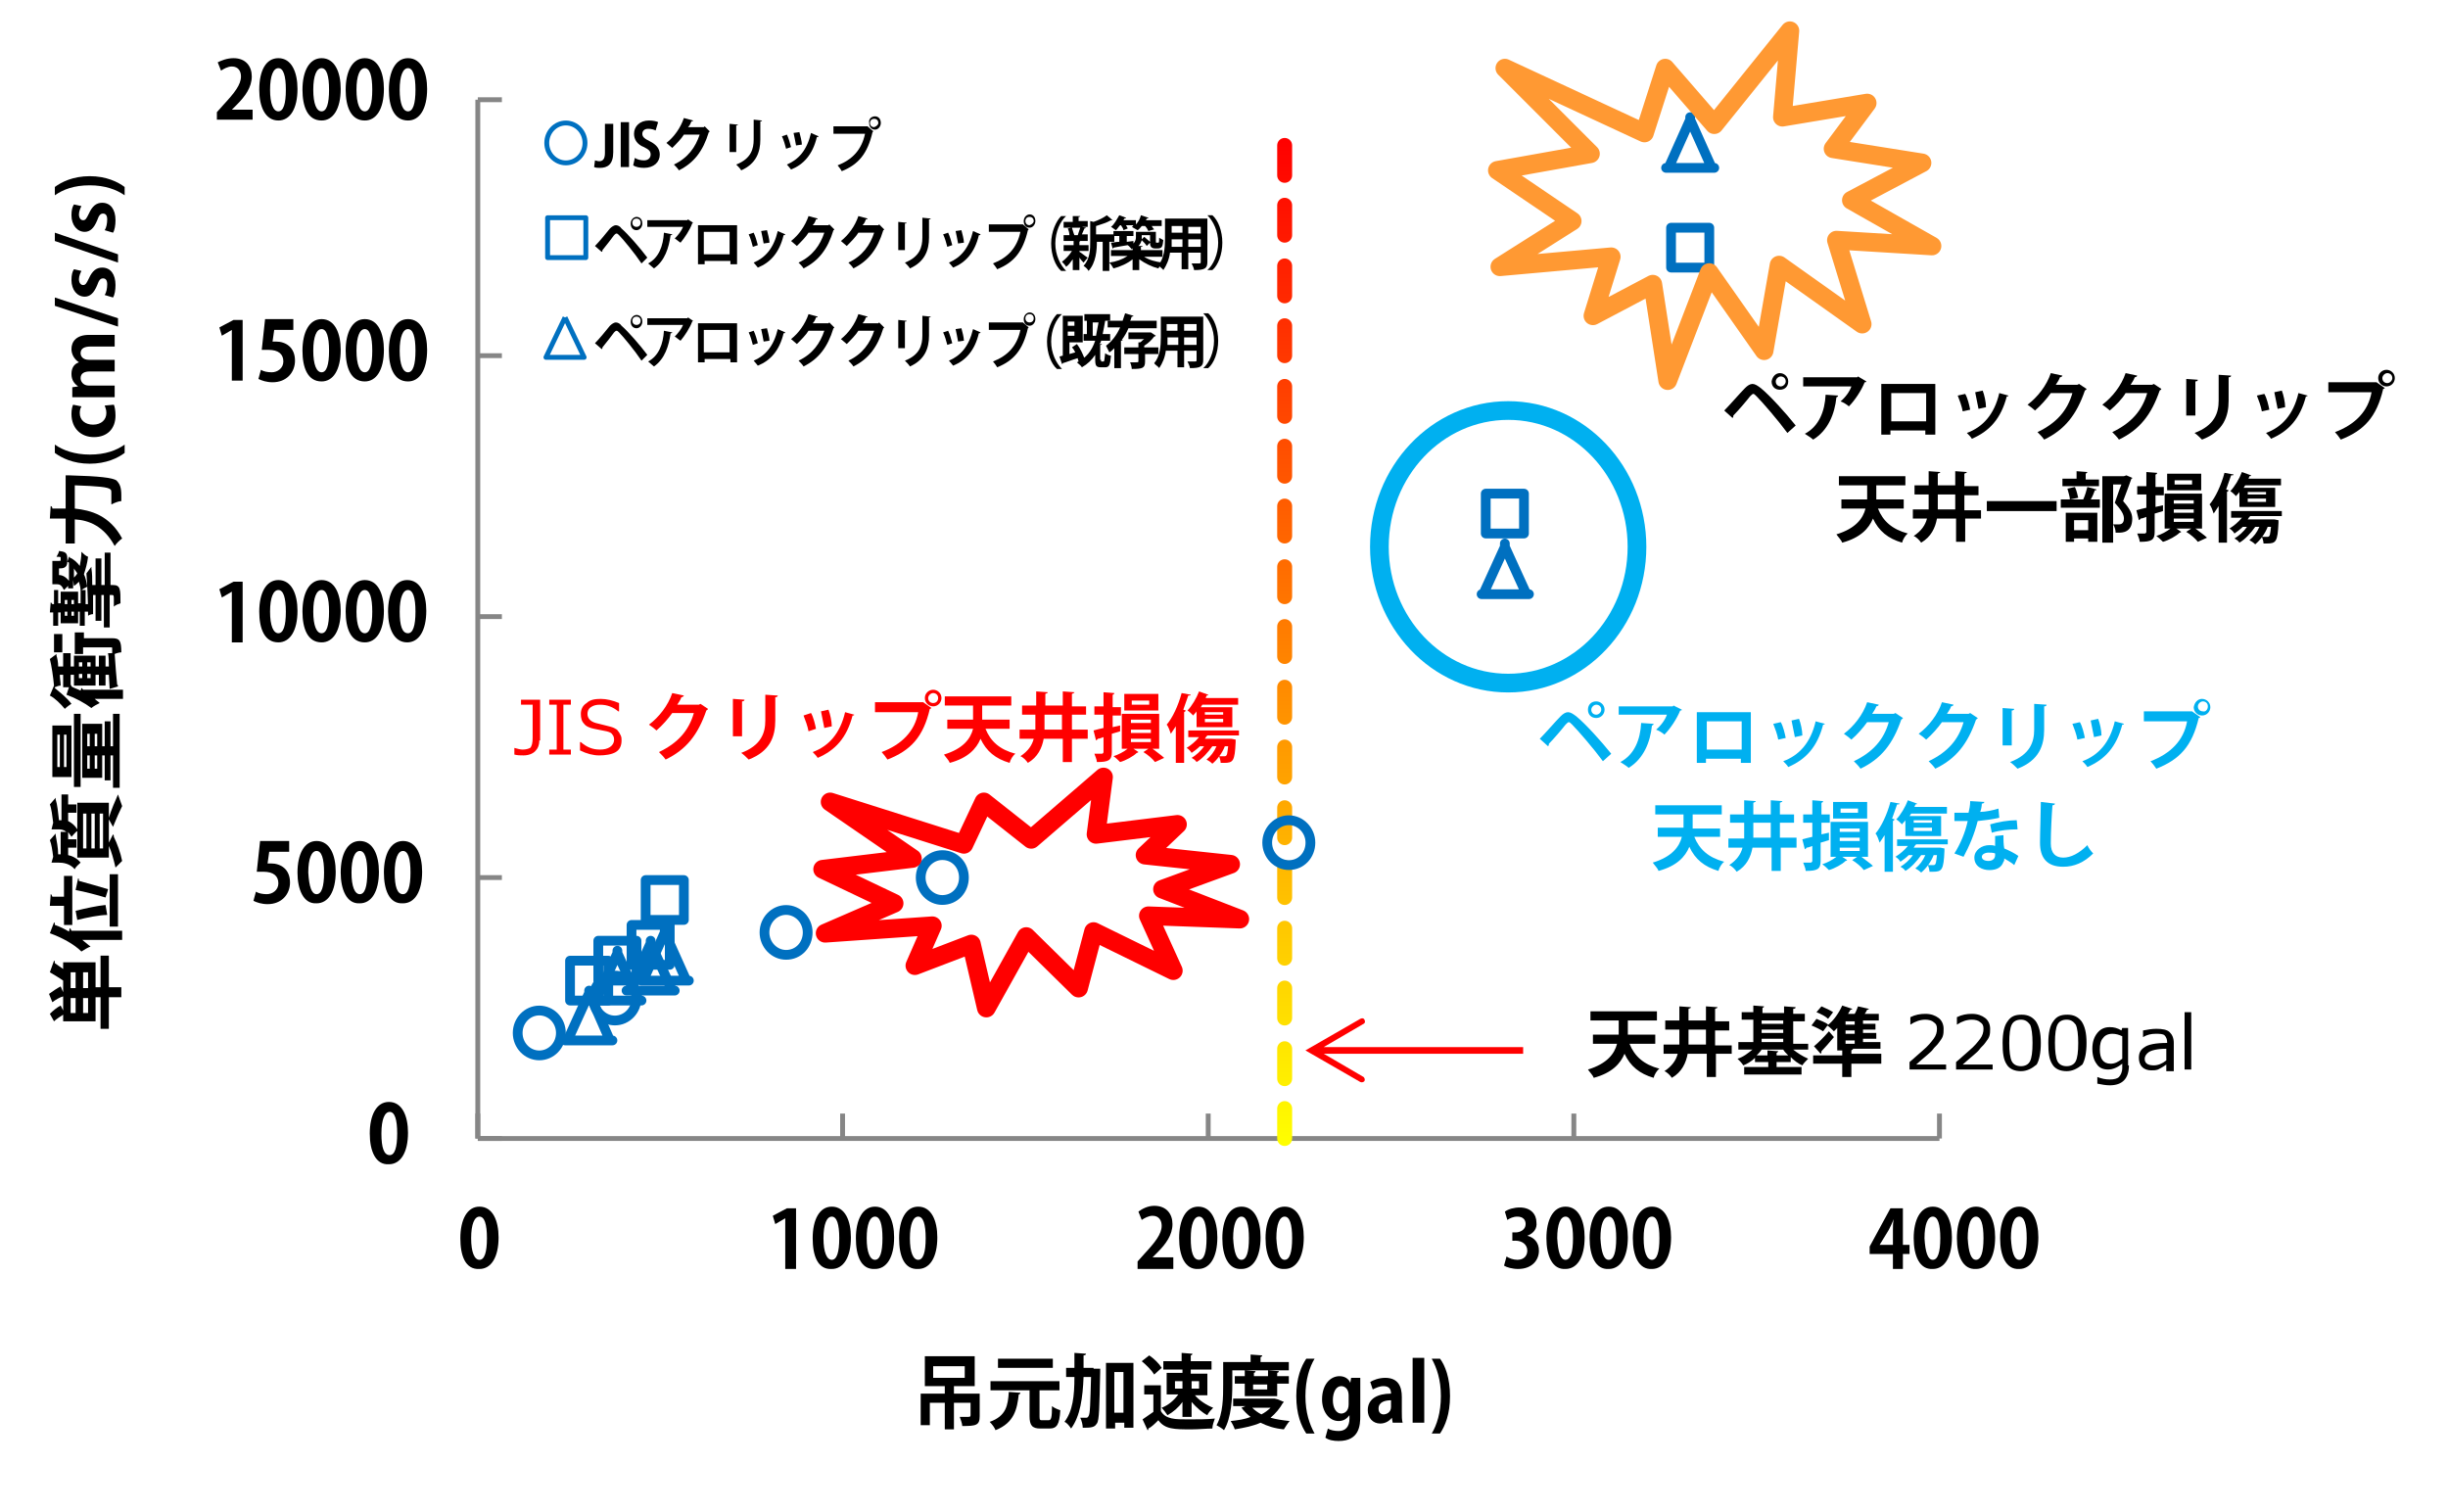 <?xml version="1.0" encoding="UTF-8"?> <svg xmlns="http://www.w3.org/2000/svg" xmlns:xlink="http://www.w3.org/1999/xlink" version="1.1" id="レイヤー_1" x="0px" y="0px" viewBox="0 0 294.6 182" style="enable-background:new 0 0 294.6 182;" xml:space="preserve"> <style type="text/css"> .st0{fill-rule:evenodd;clip-rule:evenodd;fill:#FFFFFF;} .st1{fill:none;stroke:#868686;stroke-width:0.587;stroke-linejoin:round;stroke-miterlimit:8;} .st2{fill:url(#SVGID_1_);} .st3{fill-rule:evenodd;clip-rule:evenodd;fill:none;} .st4{fill:none;stroke:#0070C0;stroke-width:1.175;stroke-linejoin:round;stroke-miterlimit:8;} .st5{fill:none;stroke:#FF0000;stroke-width:2.25;stroke-linejoin:round;stroke-miterlimit:8;} .st6{fill:none;stroke:#FF9933;stroke-width:2.25;stroke-linejoin:round;stroke-miterlimit:8;} .st7{fill:none;stroke:#00B0F0;stroke-width:2.25;stroke-linejoin:round;stroke-miterlimit:8;} .st8{fill:#FF0000;} .st9{fill:#00B0F0;} .st10{fill:none;stroke:#0070C0;stroke-width:0.587;stroke-linejoin:round;stroke-miterlimit:8;} </style> <rect x="57.2" y="11.7" class="st0" width="176.5" height="125"></rect> <line class="st1" x1="57.5" y1="137" x2="57.5" y2="12"></line> <path class="st1" d="M57.5,12h2.9 M57.5,42.8h2.9 M57.5,74.2h2.9 M57.5,105.6h2.9 M57.5,137h2.9"></path> <line class="st1" x1="57.5" y1="137" x2="233.4" y2="137"></line> <path class="st1" d="M233.4,134v3 M189.4,134v3 M145.4,134v3 M101.4,134v3 M57.5,134v3"></path> <linearGradient id="SVGID_1_" gradientUnits="userSpaceOnUse" x1="107.406" y1="-124.125" x2="107.402" y2="177.379" gradientTransform="matrix(0.762 0 0 0.805 72.761 -4.9)"> <stop offset="0" style="stop-color:#FFFF00"></stop> <stop offset="0.5" style="stop-color:#FF0000"></stop> <stop offset="1" style="stop-color:#FFFF00"></stop> </linearGradient> <path class="st2" d="M153.7,21.1v-3.6c0-0.5,0.4-0.9,0.9-0.9c0.5,0,0.9,0.4,0.9,0.9v3.6c0,0.5-0.4,0.9-0.9,0.9 C154.1,22,153.7,21.6,153.7,21.1z M153.7,28.3v-3.6c0-0.5,0.4-0.9,0.9-0.9c0.5,0,0.9,0.4,0.9,0.9v3.6c0,0.5-0.4,0.9-0.9,0.9 C154.1,29.2,153.7,28.8,153.7,28.3z M153.7,35.6v-3.6c0-0.5,0.4-0.9,0.9-0.9c0.5,0,0.9,0.4,0.9,0.9v3.6c0,0.5-0.4,0.9-0.9,0.9 C154.1,36.5,153.7,36.1,153.7,35.6z M153.7,42.8v-3.6c0-0.5,0.4-0.9,0.9-0.9c0.5,0,0.9,0.4,0.9,0.9v3.6c0,0.5-0.4,0.9-0.9,0.9 C154.1,43.7,153.7,43.3,153.7,42.8z M153.7,50.1v-3.6c0-0.5,0.4-0.9,0.9-0.9c0.5,0,0.9,0.4,0.9,0.9v3.6c0,0.5-0.4,0.9-0.9,0.9 C154.1,51,153.7,50.6,153.7,50.1z M153.7,57.3v-3.6c0-0.5,0.4-0.9,0.9-0.9c0.5,0,0.9,0.4,0.9,0.9v3.6c0,0.5-0.4,0.9-0.9,0.9 C154.1,58.2,153.7,57.8,153.7,57.3z M153.7,64.5v-3.6c0-0.5,0.4-0.9,0.9-0.9c0.5,0,0.9,0.4,0.9,0.9v3.6c0,0.5-0.4,0.9-0.9,0.9 C154.1,65.4,153.7,65,153.7,64.5z M153.7,71.8v-3.6c0-0.5,0.4-0.9,0.9-0.9c0.5,0,0.9,0.4,0.9,0.9v3.6c0,0.5-0.4,0.9-0.9,0.9 C154.1,72.7,153.7,72.3,153.7,71.8z M153.7,79v-3.6c0-0.5,0.4-0.9,0.9-0.9c0.5,0,0.9,0.4,0.9,0.9V79c0,0.5-0.4,0.9-0.9,0.9 C154.1,79.9,153.7,79.5,153.7,79z M153.7,86.3v-3.6c0-0.5,0.4-0.9,0.9-0.9c0.5,0,0.9,0.4,0.9,0.9v3.6c0,0.5-0.4,0.9-0.9,0.9 C154.1,87.2,153.7,86.8,153.7,86.3z M153.7,93.5v-3.6c0-0.5,0.4-0.9,0.9-0.9c0.5,0,0.9,0.4,0.9,0.9v3.6c0,0.5-0.4,0.9-0.9,0.9 C154.1,94.4,153.7,94,153.7,93.5z M153.7,100.8v-3.6c0-0.5,0.4-0.9,0.9-0.9c0.5,0,0.9,0.4,0.9,0.9v3.6c0,0.5-0.4,0.9-0.9,0.9 C154.1,101.7,153.7,101.3,153.7,100.8z M153.7,108v-3.6c0-0.5,0.4-0.9,0.9-0.9c0.5,0,0.9,0.4,0.9,0.9v3.6c0,0.5-0.4,0.9-0.9,0.9 C154.1,108.9,153.7,108.5,153.7,108z M153.7,115.3v-3.6c0-0.5,0.4-0.9,0.9-0.9c0.5,0,0.9,0.4,0.9,0.9v3.6c0,0.5-0.4,0.9-0.9,0.9 C154.1,116.2,153.7,115.8,153.7,115.3z M153.7,122.5v-3.6c0-0.5,0.4-0.9,0.9-0.9c0.5,0,0.9,0.4,0.9,0.9v3.6c0,0.5-0.4,0.9-0.9,0.9 C154.1,123.4,153.7,123,153.7,122.5z M153.7,129.8v-3.6c0-0.5,0.4-0.9,0.9-0.9c0.5,0,0.9,0.4,0.9,0.9v3.6c0,0.5-0.4,0.9-0.9,0.9 C154.1,130.7,153.7,130.3,153.7,129.8z M153.7,137v-3.6c0-0.5,0.4-0.9,0.9-0.9c0.5,0,0.9,0.4,0.9,0.9v3.6c0,0.5-0.4,0.9-0.9,0.9 C154.1,137.9,153.7,137.5,153.7,137z"></path> <rect x="57.2" y="11.7" class="st3" width="176.5" height="125.6"></rect> <ellipse class="st4" cx="64.9" cy="124.3" rx="2.6" ry="2.7"></ellipse> <ellipse class="st4" cx="74" cy="120.1" rx="2.6" ry="2.7"></ellipse> <path class="st4" d="M97.2,112.2c0,1.5-1.1,2.7-2.6,2.7c-1.4,0-2.6-1.2-2.6-2.7s1.2-2.7,2.6-2.7C96,109.5,97.2,110.7,97.2,112.2z"></path> <path class="st4" d="M116,105.6c0,1.5-1.1,2.7-2.6,2.7c-1.4,0-2.6-1.2-2.6-2.7c0-1.5,1.2-2.7,2.6-2.7 C114.9,102.9,116,104.1,116,105.6z"></path> <path class="st4" d="M157.7,101.4c0,1.5-1.1,2.7-2.6,2.7c-1.4,0-2.6-1.2-2.6-2.7s1.2-2.7,2.6-2.7C156.5,98.7,157.7,99.9,157.7,101.4 z"></path> <rect x="72" y="113.2" class="st4" width="4.6" height="4.8"></rect> <rect x="76" y="111.3" class="st4" width="4.6" height="4.8"></rect> <rect x="68.6" y="115.6" class="st4" width="4.6" height="4.8"></rect> <rect x="77.7" y="105.9" class="st4" width="4.6" height="4.8"></rect> <rect x="178.8" y="59.4" class="st4" width="4.6" height="4.8"></rect> <rect x="201.1" y="27.4" class="st4" width="4.6" height="4.8"></rect> <polygon class="st4" points="74.3,114.7 74.3,114.4 74.3,114.7 76.9,120.4 77.2,120.4 71.4,120.4 71.7,120.4 "></polygon> <polygon class="st4" points="78.3,113.5 78.3,113.2 78.3,113.5 80.9,119.2 81.2,119.2 75.4,119.2 75.7,119.2 "></polygon> <polygon class="st4" points="70.9,119.5 70.9,119.2 70.9,119.5 73.4,125.2 73.7,125.2 68,125.2 68.3,125.2 "></polygon> <polygon class="st4" points="80,112.2 80,111.9 80,112.2 82.6,118 82.9,118 77.2,118 77.4,118 "></polygon> <polygon class="st4" points="181.1,65.8 181.1,65.4 181.1,65.8 183.7,71.5 184,71.5 178.3,71.5 178.5,71.5 "></polygon> <polygon class="st4" points="203.4,14.4 203.4,14.1 203.4,14.4 206,20.2 206.3,20.2 200.5,20.2 200.8,20.2 "></polygon> <g> <g> <path d="M44.5,136.4c0-2.2,0.8-3.8,2.3-3.8c1.6,0,2.3,1.7,2.3,3.7c0,2.4-0.9,3.8-2.3,3.8C45.2,140.2,44.5,138.5,44.5,136.4z M46.9,139c0.6,0,0.9-0.9,0.9-2.6c0-1.7-0.3-2.6-0.9-2.6c-0.6,0-1,0.9-1,2.6C45.9,138.1,46.2,139,46.9,139L46.9,139z"></path> </g> </g> <g> <g> <path d="M34.8,101.3v1.2h-2.4l-0.2,1.4c0.1,0,0.2,0,0.4,0c1.2,0,2.3,0.7,2.3,2.3c0,1.4-1,2.6-2.7,2.6c-0.7,0-1.3-0.2-1.7-0.4 l0.3-1.1c0.3,0.2,0.8,0.3,1.3,0.3c0.7,0,1.4-0.5,1.4-1.3c0-0.9-0.6-1.4-1.8-1.4c-0.3,0-0.5,0-0.8,0l0.4-3.7H34.8z"></path> <path d="M35.8,105c0-2.2,0.8-3.8,2.3-3.8c1.6,0,2.3,1.7,2.3,3.7c0,2.4-0.9,3.8-2.3,3.8C36.5,108.8,35.8,107,35.8,105z M38.1,107.6 c0.6,0,0.9-0.9,0.9-2.6c0-1.7-0.3-2.6-0.9-2.6c-0.6,0-1,0.9-1,2.6C37.2,106.7,37.5,107.6,38.1,107.6L38.1,107.6z"></path> <path d="M41,105c0-2.2,0.8-3.8,2.3-3.8c1.6,0,2.3,1.7,2.3,3.7c0,2.4-0.9,3.8-2.3,3.8C41.7,108.8,41,107,41,105z M43.3,107.6 c0.6,0,0.9-0.9,0.9-2.6c0-1.7-0.3-2.6-0.9-2.6c-0.6,0-1,0.9-1,2.6C42.3,106.7,42.7,107.6,43.3,107.6L43.3,107.6z"></path> <path d="M46.2,105c0-2.2,0.8-3.8,2.3-3.8c1.6,0,2.3,1.7,2.3,3.7c0,2.4-0.9,3.8-2.3,3.8C46.8,108.8,46.2,107,46.2,105z M48.5,107.6 c0.6,0,0.9-0.9,0.9-2.6c0-1.7-0.3-2.6-0.9-2.6c-0.6,0-1,0.9-1,2.6C47.5,106.7,47.8,107.6,48.5,107.6L48.5,107.6z"></path> </g> </g> <g> <g> <path d="M27.9,77.2v-6h0l-1.2,0.7l-0.3-1l1.7-0.9h1.1v7.3H27.9z"></path> <path d="M31.2,73.6c0-2.2,0.8-3.8,2.3-3.8c1.6,0,2.3,1.7,2.3,3.7c0,2.4-0.9,3.8-2.3,3.8C31.8,77.3,31.2,75.6,31.2,73.6z M33.5,76.2c0.6,0,0.9-0.9,0.9-2.6c0-1.7-0.3-2.6-0.9-2.6c-0.6,0-1,0.9-1,2.6C32.5,75.3,32.9,76.2,33.5,76.2L33.5,76.2z"></path> <path d="M36.4,73.6c0-2.2,0.8-3.8,2.3-3.8c1.6,0,2.3,1.7,2.3,3.7c0,2.4-0.9,3.8-2.3,3.8C37,77.3,36.4,75.6,36.4,73.6z M38.7,76.2 c0.6,0,0.9-0.9,0.9-2.6c0-1.7-0.3-2.6-0.9-2.6c-0.6,0-1,0.9-1,2.6C37.7,75.3,38.1,76.2,38.7,76.2L38.7,76.2z"></path> <path d="M41.6,73.6c0-2.2,0.8-3.8,2.3-3.8c1.6,0,2.3,1.7,2.3,3.7c0,2.4-0.9,3.8-2.3,3.8C42.2,77.3,41.6,75.6,41.6,73.6z M43.9,76.2c0.6,0,0.9-0.9,0.9-2.6c0-1.7-0.3-2.6-0.9-2.6c-0.6,0-1,0.9-1,2.6C42.9,75.3,43.3,76.2,43.9,76.2L43.9,76.2z"></path> <path d="M46.7,73.6c0-2.2,0.8-3.8,2.3-3.8c1.6,0,2.3,1.7,2.3,3.7c0,2.4-0.9,3.8-2.3,3.8C47.4,77.3,46.7,75.6,46.7,73.6z M49.1,76.2c0.6,0,0.9-0.9,0.9-2.6c0-1.7-0.3-2.6-0.9-2.6c-0.6,0-1,0.9-1,2.6C48.1,75.3,48.4,76.2,49.1,76.2L49.1,76.2z"></path> </g> </g> <g> <g> <path d="M27.9,45.8v-6.1h0l-1.2,0.7l-0.3-1l1.7-0.9h1.1v7.3H27.9z"></path> <path d="M35.3,38.5v1.2H33l-0.2,1.4c0.1,0,0.2,0,0.4,0c1.2,0,2.3,0.7,2.3,2.3c0,1.4-1,2.6-2.7,2.6c-0.7,0-1.3-0.2-1.7-0.4l0.3-1.1 c0.3,0.2,0.8,0.3,1.3,0.3c0.7,0,1.4-0.5,1.4-1.3c0-0.9-0.6-1.4-1.8-1.4c-0.3,0-0.5,0-0.8,0l0.4-3.7H35.3z"></path> <path d="M36.4,42.2c0-2.2,0.8-3.8,2.3-3.8c1.6,0,2.3,1.7,2.3,3.7c0,2.4-0.9,3.8-2.3,3.8C37,45.9,36.4,44.2,36.4,42.2z M38.7,44.8 c0.6,0,0.9-0.9,0.9-2.6c0-1.7-0.3-2.6-0.9-2.6c-0.6,0-1,0.9-1,2.6C37.7,43.9,38.1,44.8,38.7,44.8L38.7,44.8z"></path> <path d="M41.6,42.2c0-2.2,0.8-3.8,2.3-3.8c1.6,0,2.3,1.7,2.3,3.7c0,2.4-0.9,3.8-2.3,3.8C42.2,45.9,41.6,44.2,41.6,42.2z M43.9,44.8c0.6,0,0.9-0.9,0.9-2.6c0-1.7-0.3-2.6-0.9-2.6c-0.6,0-1,0.9-1,2.6C42.9,43.9,43.3,44.8,43.9,44.8L43.9,44.8z"></path> <path d="M46.8,42.2c0-2.2,0.8-3.8,2.3-3.8c1.6,0,2.3,1.7,2.3,3.7c0,2.4-0.9,3.8-2.3,3.8C47.4,45.9,46.8,44.2,46.8,42.2z M49.1,44.8c0.6,0,0.9-0.9,0.9-2.6c0-1.7-0.3-2.6-0.9-2.6c-0.6,0-1,0.9-1,2.6C48.1,43.9,48.5,44.8,49.1,44.8L49.1,44.8z"></path> </g> </g> <g> <g> <path d="M30.4,14.4h-4.3v-0.9l0.8-0.9c1.3-1.4,2.1-2.4,2.1-3.4c0-0.6-0.3-1.2-1.1-1.2c-0.5,0-1,0.3-1.3,0.5l-0.4-1 C26.6,7.3,27.3,7,28.1,7c1.5,0,2.2,1,2.2,2.2c0,1.3-0.8,2.4-1.8,3.4l-0.6,0.6v0h2.5V14.4z"></path> <path d="M31.2,10.8C31.2,8.5,32,7,33.5,7c1.6,0,2.3,1.7,2.3,3.7c0,2.4-0.9,3.8-2.3,3.8C31.9,14.5,31.2,12.8,31.2,10.8z M33.5,13.4 c0.6,0,0.9-0.9,0.9-2.6c0-1.7-0.3-2.6-0.9-2.6c-0.6,0-1,0.9-1,2.6C32.5,12.5,32.9,13.4,33.5,13.4L33.5,13.4z"></path> <path d="M36.4,10.8c0-2.2,0.8-3.8,2.3-3.8c1.6,0,2.3,1.7,2.3,3.7c0,2.4-0.9,3.8-2.3,3.8C37,14.5,36.4,12.8,36.4,10.8z M38.7,13.4 c0.6,0,0.9-0.9,0.9-2.6c0-1.7-0.3-2.6-0.9-2.6c-0.6,0-1,0.9-1,2.6C37.7,12.5,38.1,13.4,38.7,13.4L38.7,13.4z"></path> <path d="M41.6,10.8c0-2.2,0.8-3.8,2.3-3.8c1.6,0,2.3,1.7,2.3,3.7c0,2.4-0.9,3.8-2.3,3.8C42.2,14.5,41.6,12.8,41.6,10.8z M43.9,13.4c0.6,0,0.9-0.9,0.9-2.6c0-1.7-0.3-2.6-0.9-2.6c-0.6,0-1,0.9-1,2.6C42.9,12.5,43.3,13.4,43.9,13.4L43.9,13.4z"></path> <path d="M46.8,10.8c0-2.2,0.8-3.8,2.3-3.8c1.6,0,2.3,1.7,2.3,3.7c0,2.4-0.9,3.8-2.3,3.8C47.4,14.5,46.8,12.8,46.8,10.8z M49.1,13.4c0.6,0,0.9-0.9,0.9-2.6c0-1.7-0.3-2.6-0.9-2.6c-0.6,0-1,0.9-1,2.6C48.1,12.5,48.5,13.4,49.1,13.4L49.1,13.4z"></path> </g> </g> <g> <g> <path d="M55.4,149c0-2.2,0.8-3.8,2.3-3.8c1.6,0,2.3,1.7,2.3,3.7c0,2.4-0.9,3.8-2.3,3.8C56,152.8,55.4,151.1,55.4,149z M57.7,151.6 c0.6,0,0.9-0.9,0.9-2.6c0-1.7-0.3-2.6-0.9-2.6c-0.6,0-1,0.9-1,2.6C56.7,150.7,57.1,151.6,57.7,151.6L57.7,151.6z"></path> </g> </g> <g> <g> <path d="M94.5,152.7v-6.1h0l-1.2,0.7l-0.3-1l1.7-0.9h1.1v7.3H94.5z"></path> <path d="M97.8,149c0-2.2,0.8-3.8,2.3-3.8c1.6,0,2.3,1.7,2.3,3.7c0,2.4-0.9,3.8-2.3,3.8C98.4,152.8,97.8,151.1,97.8,149z M100.1,151.6c0.6,0,0.9-0.9,0.9-2.6c0-1.7-0.3-2.6-0.9-2.6c-0.6,0-1,0.9-1,2.6C99.1,150.7,99.5,151.6,100.1,151.6L100.1,151.6z"></path> <path d="M103,149c0-2.2,0.8-3.8,2.3-3.8c1.6,0,2.3,1.7,2.3,3.7c0,2.4-0.9,3.8-2.3,3.8C103.6,152.8,103,151.1,103,149z M105.3,151.6c0.6,0,0.9-0.9,0.9-2.6c0-1.7-0.3-2.6-0.9-2.6c-0.6,0-1,0.9-1,2.6C104.3,150.7,104.7,151.6,105.3,151.6L105.3,151.6z "></path> <path d="M108.2,149c0-2.2,0.8-3.8,2.3-3.8c1.6,0,2.3,1.7,2.3,3.7c0,2.4-0.9,3.8-2.3,3.8C108.8,152.8,108.2,151.1,108.2,149z M110.5,151.6c0.6,0,0.9-0.9,0.9-2.6c0-1.7-0.3-2.6-0.9-2.6c-0.6,0-1,0.9-1,2.6C109.5,150.7,109.9,151.6,110.5,151.6L110.5,151.6z "></path> </g> </g> <g> <g> <path d="M141.2,152.7h-4.3v-0.9l0.8-0.9c1.3-1.4,2.1-2.4,2.1-3.4c0-0.6-0.3-1.2-1.1-1.2c-0.5,0-1,0.3-1.3,0.5l-0.4-1 c0.4-0.3,1.1-0.7,1.9-0.7c1.5,0,2.2,1,2.2,2.2c0,1.3-0.8,2.4-1.8,3.4l-0.6,0.6v0h2.5V152.7z"></path> <path d="M141.9,149c0-2.2,0.8-3.8,2.3-3.8c1.6,0,2.3,1.7,2.3,3.7c0,2.4-0.9,3.8-2.3,3.8C142.6,152.8,141.9,151.1,141.9,149z M144.3,151.6c0.6,0,0.9-0.9,0.9-2.6c0-1.7-0.3-2.6-0.9-2.6c-0.6,0-1,0.9-1,2.6C143.3,150.7,143.6,151.6,144.3,151.6L144.3,151.6z "></path> <path d="M147.1,149c0-2.2,0.8-3.8,2.3-3.8c1.6,0,2.3,1.7,2.3,3.7c0,2.4-0.9,3.8-2.3,3.8C147.8,152.8,147.1,151.1,147.1,149z M149.4,151.6c0.6,0,0.9-0.9,0.9-2.6c0-1.7-0.3-2.6-0.9-2.6c-0.6,0-1,0.9-1,2.6C148.5,150.7,148.8,151.6,149.4,151.6L149.4,151.6z "></path> <path d="M152.3,149c0-2.2,0.8-3.8,2.3-3.8c1.6,0,2.3,1.7,2.3,3.7c0,2.4-0.9,3.8-2.3,3.8C153,152.8,152.3,151.1,152.3,149z M154.6,151.6c0.6,0,0.9-0.9,0.9-2.6c0-1.7-0.3-2.6-0.9-2.6c-0.6,0-1,0.9-1,2.6C153.7,150.7,154,151.6,154.6,151.6L154.6,151.6z"></path> </g> </g> <g> <g> <path d="M183.8,148.7c0.8,0.2,1.4,0.8,1.4,1.8c0,1.2-0.9,2.2-2.5,2.2c-0.7,0-1.4-0.2-1.7-0.4l0.3-1.1c0.3,0.2,0.8,0.4,1.3,0.4 c0.8,0,1.2-0.5,1.2-1.1c0-0.8-0.7-1.2-1.4-1.2H182v-1h0.4c0.5,0,1.2-0.3,1.2-1c0-0.5-0.3-0.9-1-0.9c-0.5,0-0.9,0.2-1.2,0.4l-0.3-1 c0.4-0.3,1.1-0.5,1.8-0.5c1.3,0,2,0.8,2,1.8C185,147.8,184.6,148.4,183.8,148.7L183.8,148.7z"></path> <path d="M186.1,149c0-2.2,0.8-3.8,2.3-3.8c1.6,0,2.3,1.7,2.3,3.7c0,2.4-0.9,3.8-2.3,3.8C186.8,152.8,186.1,151.1,186.1,149z M188.4,151.6c0.6,0,0.9-0.9,0.9-2.6c0-1.7-0.3-2.6-0.9-2.6c-0.6,0-1,0.9-1,2.6C187.5,150.7,187.8,151.6,188.4,151.6L188.4,151.6z "></path> <path d="M191.3,149c0-2.2,0.8-3.8,2.3-3.8c1.6,0,2.3,1.7,2.3,3.7c0,2.4-0.9,3.8-2.3,3.8C192,152.8,191.3,151.1,191.3,149z M193.6,151.6c0.6,0,0.9-0.9,0.9-2.6c0-1.7-0.3-2.6-0.9-2.6c-0.6,0-1,0.9-1,2.6C192.7,150.7,193,151.6,193.6,151.6L193.6,151.6z"></path> <path d="M196.5,149c0-2.2,0.8-3.8,2.3-3.8c1.6,0,2.3,1.7,2.3,3.7c0,2.4-0.9,3.8-2.3,3.8C197.2,152.8,196.5,151.1,196.5,149z M198.8,151.6c0.6,0,0.9-0.9,0.9-2.6c0-1.7-0.3-2.6-0.9-2.6c-0.6,0-1,0.9-1,2.6C197.8,150.7,198.2,151.6,198.8,151.6L198.8,151.6z "></path> </g> </g> <g> <g> <path d="M229.1,152.7h-1.3v-1.8H225v-0.9l2.5-4.6h1.5v4.4h0.8v1.1h-0.8V152.7z M226.2,149.8h1.6v-1.8c0-0.4,0-0.9,0.1-1.3h0 c-0.2,0.5-0.4,0.9-0.6,1.3L226.2,149.8L226.2,149.8z"></path> <path d="M230.3,149c0-2.2,0.8-3.8,2.3-3.8c1.6,0,2.3,1.7,2.3,3.7c0,2.4-0.9,3.8-2.3,3.8C231,152.8,230.3,151.1,230.3,149z M232.6,151.6c0.6,0,0.9-0.9,0.9-2.6c0-1.7-0.3-2.6-0.9-2.6c-0.6,0-1,0.9-1,2.6C231.7,150.7,232,151.6,232.6,151.6L232.6,151.6z"></path> <path d="M235.5,149c0-2.2,0.8-3.8,2.3-3.8c1.6,0,2.3,1.7,2.3,3.7c0,2.4-0.9,3.8-2.3,3.8C236.2,152.8,235.5,151.1,235.5,149z M237.8,151.6c0.6,0,0.9-0.9,0.9-2.6c0-1.7-0.3-2.6-0.9-2.6c-0.6,0-1,0.9-1,2.6C236.9,150.7,237.2,151.6,237.8,151.6L237.8,151.6z "></path> <path d="M240.7,149c0-2.2,0.8-3.8,2.3-3.8c1.6,0,2.3,1.7,2.3,3.7c0,2.4-0.9,3.8-2.3,3.8C241.4,152.8,240.7,151.1,240.7,149z M243,151.6c0.6,0,0.9-0.9,0.9-2.6c0-1.7-0.3-2.6-0.9-2.6c-0.6,0-1,0.9-1,2.6C242.1,150.7,242.4,151.6,243,151.6L243,151.6z"></path> </g> </g> <g> <g> <path d="M12.1,115h1v3.8h1.5v1.2h-1.5v3.8h-1v-3.8h-0.6v2.9H7.6v-0.8c-0.3,0.2-0.8,0.5-1.1,0.8L6,122c0.4-0.4,0.9-0.8,1.3-1 c0.1,0.2,0.2,0.4,0.3,0.6v-1.7c-0.4,0.1-0.9,0.4-1.3,0.7l-0.4-1c0.4-0.3,1-0.7,1.4-0.9l0.3,0.7V118c-0.4-0.3-1.1-0.7-1.6-1 l0.5-1.4c0.1,0,0.1,0.1,0.1,0.3c0.3,0.2,0.7,0.5,1,0.7v-0.8h3.9v3h0.6V115z M9.1,117H8.5v1.9h0.6V117z M9.1,120.1H8.5v1.8h0.6 V120.1z M10.6,117H10v1.9h0.6V117z M10.6,121.9v-1.8H10v1.8H10.6z"></path> <path d="M7.7,109H6l0.1-1.4c0.1,0,0.1,0.1,0.2,0.3h1.4v-2.5h1v5.9h-1V109z M6.5,111c0.1,0,0.1,0.1,0.1,0.3 c0.6,0.2,1.2,0.5,1.7,0.8l0.1-0.4c0.1,0,0.1,0.1,0.2,0.3h6.1v1.1H9.9c0.4,0.3,0.7,0.6,1,0.8c-0.3,0.1-0.8,0.4-1.1,0.6 c-0.9-0.9-2.4-1.7-3.8-2.2L6.5,111z M13,107c0,0.1-0.3,1-0.3,1c-1-0.3-2.5-0.7-3.6-0.9l0.3-1.4c0.1,0,0.1,0.1,0.1,0.3 C10.6,106.3,12,106.7,13,107z M12.9,110.1c-0.9,0-2.4,0.3-3.6,0.6l-0.2-1.1c1.2-0.3,2.6-0.6,3.6-0.7L12.9,110.1z M13,107L13,107 L13,107z M13.2,105.2h1v6.3h-1V105.2z"></path> <path d="M13.1,96.7v1.7c0.3-1,0.8-2.1,1.1-2.8l0.5,1.4c-0.3,0.6-0.7,1.5-1.1,2.5l-0.5-0.9v2.8l0.5-1c0,0,0.1,0.1,0.1,0.2 c0,0,0,0.1,0,0.1c0.4,0.8,0.8,1.9,1,2.9c-0.2,0.2-0.6,0.6-0.8,0.8c-0.2-0.9-0.5-2-0.8-2.6v1.4H9.3V100c-0.2,0.1-0.5,0.5-0.7,0.7 c-0.1-0.2-0.3-0.4-0.4-0.6v0.9h1v1h-1v0.9c0.5,0.1,1.1,0.4,1.5,0.9c-0.2,0.2-0.6,0.5-0.7,0.8c-0.6-0.7-1.4-0.8-2-0.8H6.2l0.2-0.7 c-0.1-0.8-0.2-1.5-0.4-2l0.7-0.8c0,0,0,0.1,0,0.2c0.1,0.6,0.3,1.5,0.3,2.3c0.2,0,0.2,0,0.3,0v-2.7h0.7c-0.4-0.3-0.7-0.3-1.1-0.3 H6.2L6.4,99c-0.1-0.8-0.2-1.7-0.4-2.2L6.7,96c0,0,0,0.1,0,0.2c0.2,0.6,0.3,1.6,0.4,2.5c0.1,0,0.2,0,0.3,0v-3.1h0.8v1.2h1v1h-1v1 c0.4,0.2,0.8,0.5,1.1,1v-3.2H13.1z M10,102.1h0.4v-4.2H10V102.1z M11,102.1h0.4v-4.2H11V102.1z M12,102.1h0.4v-4.2H12V102.1z"></path> <path d="M6.3,87.3h2.3v6.2H6.3V87.3z M7.2,88.4H6.9v3.9h0.3V88.4z M8,88.4H7.7v3.9H8V88.4z M8.9,85.9h0.8v8.8H8.9V85.9z M13.6,89.8v-3.9h0.8v8.9h-0.8v-3.9h-0.3v3h-0.7v-3h-0.3v2.7H9.9v-6.5h2.4v2.7h0.3v-3h0.7v3H13.6z M10.8,88.3h-0.3v1.5h0.3V88.3z M10.5,92.5h0.3v-1.6h-0.3V92.5z M11.7,88.3h-0.3v1.5h0.3V88.3z M11.7,92.5v-1.6h-0.3v1.6H11.7z"></path> <path d="M9.1,76.1h1v0.7h3.4c0.9,0,1.1,0.3,1.1,1.7c-0.2,0-0.6,0.1-0.8,0.2c0.1,1.4,0.2,2.8,0.3,3.7c0.1,0,0.1,0.1,0.1,0.2l-1,0.3 l-0.1-1.7h-0.4v1.3h-0.8v-1.3h-0.4v1.3H8.9v-1.3H8.5v1.2c0.1,0.1,0.1,0.1,0.1,0.2c0.3,0.2,0.7,0.3,1.1,0.5l0.1-0.3 c0.1,0,0.1,0.1,0.2,0.2h4.8v1.1h-3.4c0.2,0.2,0.4,0.3,0.6,0.5c-0.2,0.1-0.8,0.4-1,0.6C10.2,84.6,9.1,84,8,83.6l0.3-0.9H7.6v-1.5 H7.2c0,0.4,0.1,0.9,0.1,1.3c-0.2,0-0.5,0.1-0.7,0.2l0,0.1c0.6,0.5,1.5,1.2,2,1.9c-0.2,0.1-0.6,0.4-0.8,0.6C7.3,84.7,6.6,84,6,83.7 l0.5-1.2c0,0,0,0,0,0c-0.1-1.1-0.3-2.4-0.5-3.2l0.8-0.6c0,0,0,0.1,0,0.1c0,0,0,0.1,0,0.1c0.1,0.3,0.2,0.8,0.2,1.3h0.6v-1.6h0.9 v1.6h0.4v-1.3h2.6v1.3h0.4v-1.3h0.8v1.3h0.4c0-0.5,0-1.1-0.1-1.6l0.5,0c0-0.3,0-0.5,0-0.6c0-0.1,0-0.1-0.1-0.1h-3.4v0.8h-1V76.1z M6.5,76.3h1v2.2h-1V76.3z M9.5,79.7v0.5h0.4v-0.5H9.5z M9.5,81.6h0.4v-0.5H9.5V81.6z M10.9,79.7h-0.4v0.5h0.4V79.7z M10.9,81.6 v-0.5h-0.4v0.5H10.9z"></path> <path d="M10.5,73.6h-0.3v1.7H9.6v-1.7H9.4V75H7.3v-1.3H7v1.6H6.4v-1.6H6l0.1-1.2c0.1,0,0.1,0.1,0.2,0.2h0.2V71H7v1.6h0.3v-1.4h2.1 v1.4h0.3V71h0.6v1.7h0.3V73.6z M8.1,67.6L8.3,67c0.1,0,0.1,0,0.1,0.1c0.5,0.2,0.9,0.6,1.2,1c0.1-0.5,0.2-1.1,0.2-1.7 c0.2,0.2,0.5,0.5,0.8,0.6c-0.1,0.8-0.3,1.5-0.5,2.1c0.2,0.4,0.3,0.9,0.4,1.5c-0.2,0.1-0.6,0.3-0.8,0.5c0-0.4-0.1-0.7-0.2-1.1 c-0.2,0.2-0.4,0.4-0.6,0.5l-0.1-0.7v1H8.2v-0.3c-0.2,0.2-0.4,0.4-0.5,0.5c-0.3-0.6-0.5-0.7-0.9-0.7H6.3v-2.8h0.7 c0.3,0,0.3,0,0.3-0.1c0-0.2,0-0.2,0-0.3c0-0.1-0.1-0.1-0.5-0.1c0.1-0.2,0.3-0.5,0.3-0.7c0.6,0.1,1,0.1,1,0.9v0.4 c0,0.8-0.6,0.8-1,0.8v0.8c0.4,0,0.8,0.2,1.2,0.7v-2.2L8.1,67.6z M7.8,72.2v0.5h0.3v-0.5H7.8z M7.8,74.1h0.3v-0.5H7.8V74.1z M8.9,72.2H8.6v0.5h0.3V72.2z M8.9,74.1v-0.5H8.6v0.5H8.9z M8.9,69.5C9,69.4,9.2,69.2,9.3,69c-0.1-0.2-0.3-0.4-0.4-0.6V69.5z M12.3,70.4h0.3v-3.9h0.7v3.9h0.3c0.9,0,0.9,0.5,0.9,2.2c-0.3,0.1-0.6,0.2-0.8,0.4c0-0.3,0-0.6,0-0.8c0-0.5,0-0.6-0.2-0.6h-0.3 v3.9h-0.7v-3.9h-0.3v3.1h-0.7v-3.1h-0.3c0,0.8,0,1.6,0,2.3c-0.2,0-0.5,0.1-0.6,0.2c0-1.8-0.1-3.9-0.2-5.1l0.6-0.8c0,0,0,0.1,0,0.1 c0,0,0,0.1,0,0.1c0.1,0.6,0.1,1.2,0.1,2h0.4v-3.2h0.7V70.4z"></path> <path d="M7.9,57.9l0-0.7c0.1,0,0.3,0,0.4,0c3.8,0.1,5.2,0.3,5.7,0.6c0.4,0.4,0.6,0.8,0.6,1.8c0,0.2,0,0.5,0,0.7 c-0.3,0-0.8,0.2-1.2,0.4c0-0.6,0-1.2,0-1.4c0-0.2,0-0.3-0.1-0.4c-0.3-0.3-1.5-0.4-4.3-0.5v2.8c1.9,0.2,4.2,0.8,5.7,3.6 c-0.3,0.2-0.7,0.6-0.9,0.9c-1.3-2.4-3.1-3.1-4.8-3.2v2.9H7.9v-3H6l0.1-1.5c0.1,0,0.2,0.1,0.2,0.3h1.6v-3L7.9,57.9z"></path> </g> </g> <g> <g> <path d="M15,54.5c-0.8,0.6-2.2,1.3-4.2,1.3c-2,0-3.4-0.7-4.2-1.3v-1c1,0.7,2.4,1.2,4.2,1.2c1.9,0,3.2-0.5,4.2-1.2V54.5z"></path> <path d="M13.7,48.7c0.1,0.2,0.2,0.7,0.2,1.3c0,1.6-1,2.6-2.6,2.6c-1.5,0-2.7-1-2.7-2.8c0-0.5,0.1-0.9,0.2-1.1l1,0.2 c-0.1,0.2-0.2,0.4-0.2,0.8c0,0.9,0.7,1.4,1.6,1.4c1,0,1.6-0.6,1.6-1.4c0-0.4-0.1-0.6-0.2-0.9L13.7,48.7z"></path> <path d="M13.8,40.3v1.4h-2.9c-0.7,0-1.2,0.2-1.2,0.8c0,0.4,0.3,0.8,1,0.8h3.1v1.4h-3c-0.6,0-1.1,0.2-1.1,0.8c0,0.4,0.3,0.9,1,0.9 h3.1v1.4h-3.6c-0.6,0-1.1,0-1.5,0v-1.2l0.7-0.1v0c-0.4-0.3-0.8-0.7-0.8-1.5c0-0.7,0.3-1.2,0.9-1.4v0c-0.6-0.4-0.9-1-0.9-1.6 c0-0.9,0.6-1.7,2.1-1.7H13.8z"></path> <path d="M14.2,38.3v1l-7.6-2.5v-1L14.2,38.3z"></path> <path d="M9.8,32.6c-0.1,0.2-0.3,0.6-0.3,1c0,0.4,0.2,0.7,0.5,0.7c0.3,0,0.4-0.2,0.7-0.8c0.4-0.9,0.9-1.3,1.6-1.3 c1,0,1.6,0.8,1.6,2.1c0,0.6-0.1,1.2-0.3,1.5l-1-0.3c0.2-0.3,0.3-0.8,0.3-1.3c0-0.5-0.2-0.7-0.5-0.7c-0.3,0-0.5,0.2-0.7,0.8 c-0.4,1-0.9,1.4-1.5,1.4c-0.9,0-1.6-0.8-1.6-2c0-0.6,0.1-1,0.3-1.3L9.8,32.6z"></path> <path d="M14.2,30.6v1L6.6,29v-1L14.2,30.6z"></path> <path d="M9.8,24.8c-0.1,0.2-0.3,0.6-0.3,1c0,0.4,0.2,0.7,0.5,0.7c0.3,0,0.4-0.2,0.7-0.8c0.4-0.9,0.9-1.3,1.6-1.3 c1,0,1.6,0.8,1.6,2.1c0,0.6-0.1,1.2-0.3,1.5l-1-0.3c0.2-0.3,0.3-0.8,0.3-1.3c0-0.5-0.2-0.7-0.5-0.7c-0.3,0-0.5,0.2-0.7,0.8 c-0.4,1-0.9,1.4-1.5,1.4c-0.9,0-1.6-0.8-1.6-2c0-0.6,0.1-1,0.3-1.3L9.8,24.8z"></path> <path d="M6.6,22.5c0.8-0.6,2.2-1.3,4.2-1.3c2,0,3.4,0.7,4.2,1.3v1c-1-0.7-2.4-1.2-4.2-1.2c-1.9,0-3.2,0.5-4.2,1.2V22.5z"></path> </g> </g> <g> <g> <path d="M117.9,167.8v2.6c0,1.1-0.4,1.2-2.1,1.2c0-0.3-0.2-0.8-0.3-1.1c0.3,0,0.6,0,0.8,0c0.4,0,0.5,0,0.5-0.2v-1.5h-2v3.2h-1.1 v-3.2h-1.8v2.7h-1.1v-3.8h2.9v-0.9h-2.4v-3.6h6v3.6h-2.5v0.9H117.9z M112.3,164.4v1.4h3.8v-1.4H112.3z"></path> <path d="M122.8,167.6c0,0.1-0.1,0.2-0.2,0.2c-0.2,1.7-0.5,3.4-2.8,4.3c-0.1-0.3-0.4-0.7-0.7-1c2-0.7,2.2-2,2.3-3.6L122.8,167.6z M125.1,170.5c0,0.4,0.1,0.4,0.3,0.4h0.8c0.3,0,0.4-0.3,0.4-1.7c0.2,0.2,0.7,0.4,1,0.5c-0.1,1.7-0.4,2.2-1.3,2.2h-1.1 c-1,0-1.3-0.4-1.3-1.5v-3.1h-4.7v-1.1h8.3v1.1h-2.4V170.5z M126.7,163.5v1.1h-6.6v-1.1H126.7z"></path> <path d="M131.6,164.7l0.2,0l0.6,0c0,0.1,0,0.3,0,0.4c-0.1,4.2-0.1,5.8-0.4,6.2c-0.2,0.3-0.4,0.5-1.3,0.5c-0.1,0-0.3,0-0.4,0 c0-0.3-0.1-0.8-0.3-1.2c0.3,0,0.6,0,0.7,0c0.1,0,0.2,0,0.3-0.2c0.2-0.3,0.2-1.4,0.3-4.7h-0.9c-0.1,2.5-0.4,4.7-1.5,6.2 c-0.2-0.3-0.5-0.7-0.8-0.8c1-1.3,1.2-3.1,1.2-5.4h-1v-1.1h1c0-0.6,0-1.2,0-1.8l1.4,0.1c0,0.1-0.1,0.2-0.3,0.2c0,0.5,0,1,0,1.5 H131.6z M133.1,164h3.3v7.8h-1.1v-0.6h-1.1v0.7h-1.1V164z M134.1,170h1.1v-4.9h-1.1V170z"></path> <path d="M139.7,166.7v3.1c0.6,1,1.7,1,3.3,1c1.1,0,2.3,0,3.2-0.1c-0.1,0.3-0.3,0.8-0.3,1.2c-0.7,0-1.6,0.1-2.5,0.1 c-2.1,0-3.2,0-4-1.1c-0.4,0.4-0.8,0.8-1.2,1c0,0.1,0,0.2-0.1,0.2l-0.6-1.3c0.4-0.3,0.9-0.6,1.3-0.9v-2.1h-1.1v-1.1H139.7z M138.3,163.1c0.6,0.4,1.2,1,1.5,1.5l-0.9,0.8c-0.3-0.5-0.9-1.1-1.5-1.6L138.3,163.1z M142.3,165.3v-0.5H140v-1h2.2v-1l1.3,0.1 c0,0.1-0.1,0.2-0.2,0.2v0.7h2.5v1h-2.5v0.5h2v2.6h-1.5c0.5,0.6,1.4,1.2,2.2,1.5c-0.2,0.2-0.6,0.6-0.7,0.9 c-0.6-0.3-1.3-0.9-1.9-1.6v1.8h-1.1v-1.8c-0.5,0.7-1.1,1.2-1.8,1.6c-0.2-0.3-0.5-0.7-0.7-0.9c0.8-0.3,1.5-0.9,2-1.6h-1.4v-2.6 H142.3z M141.4,166.2v0.9h0.9v-0.9H141.4z M144.3,166.2h-0.9v0.9h0.9V166.2z"></path> <path d="M148.3,164.9v1.7c0,1.6-0.1,4-1,5.5c-0.2-0.2-0.7-0.5-0.9-0.6c0.8-1.4,0.8-3.4,0.8-4.9v-2.7h3.3v-0.9l1.4,0.1 c0,0.1-0.1,0.2-0.2,0.2v0.6h3.4v1H148.3z M153.8,168.4l0.7,0.3c0,0.1-0.1,0.1-0.1,0.1c-0.4,0.7-0.9,1.3-1.5,1.8 c0.7,0.2,1.4,0.3,2.3,0.4c-0.2,0.2-0.5,0.7-0.7,1c-1.1-0.1-2-0.4-2.8-0.8c-0.9,0.4-1.9,0.6-3.1,0.8c-0.1-0.3-0.3-0.7-0.5-1 c0.9-0.1,1.7-0.2,2.4-0.5c-0.4-0.3-0.8-0.7-1.1-1.1l0.5-0.2h-1.5v-0.9h5L153.8,168.4z M153.6,168h-3.8v-1.5h-1.2v-0.9h1.2v-0.7 l1.3,0.1c0,0.1-0.1,0.2-0.2,0.2v0.4h1.7v-0.7l1.3,0.1c0,0.1-0.1,0.2-0.2,0.2v0.4h1.4v0.9h-1.4V168z M150.7,169.4 c0.3,0.3,0.7,0.6,1.1,0.8c0.4-0.2,0.8-0.5,1.1-0.8H150.7z M152.5,166.6h-1.7v0.6h1.7V166.6z"></path> </g> </g> <g> <g> <path d="M157.2,172.5c-0.6-0.9-1.2-2.3-1.2-4.5c0-2.2,0.6-3.6,1.2-4.5h1c-0.6,1-1.1,2.5-1.1,4.5c0,2,0.5,3.4,1.1,4.5H157.2z"></path> <path d="M163.7,165.8c0,0.4,0,0.9,0,1.6v3c0,1.1-0.1,3-2.6,3c-0.6,0-1.2-0.1-1.6-0.4l0.3-1.1c0.3,0.2,0.8,0.3,1.3,0.3 c0.8,0,1.3-0.5,1.3-1.5v-0.4h0c-0.3,0.4-0.7,0.7-1.3,0.7c-1.2,0-2-1.2-2-2.6c0-1.8,1-2.8,2.1-2.8c0.6,0,1.1,0.3,1.3,0.8h0l0.1-0.6 H163.7z M162.3,167.9c0-0.7-0.4-1.1-0.9-1.1c-0.6,0-1,0.7-1,1.7c0,0.9,0.4,1.6,1,1.6c0.3,0,0.9-0.2,0.9-1.1V167.9z"></path> <path d="M168.7,169.9c0,0.5,0,1,0.1,1.3h-1.2l-0.1-0.6h0c-0.3,0.4-0.8,0.7-1.4,0.7c-0.9,0-1.5-0.7-1.5-1.6c0-1.4,1.2-2,2.8-2 c0-0.5-0.2-0.9-0.9-0.9c-0.5,0-0.9,0.2-1.3,0.4l-0.3-0.9c0.3-0.2,1-0.5,1.8-0.5c1.6,0,2,1.1,2,2.3V169.9z M167.4,168.5 c-0.7,0-1.5,0.2-1.5,1c0,0.5,0.3,0.7,0.6,0.7c0.3,0,0.9-0.2,0.9-0.9V168.5z"></path> <path d="M171.3,171.2H170v-7.8h1.4V171.2z"></path> <path d="M173.3,163.5c0.6,0.8,1.2,2.3,1.2,4.5c0,2.2-0.6,3.6-1.2,4.5h-1c0.6-1,1.1-2.5,1.1-4.5c0-2-0.5-3.4-1.1-4.5H173.3z"></path> </g> </g> <polygon class="st5" points="124.1,101 132.8,93.5 131.9,100.4 141.7,99.2 137.8,102.9 148.1,104 139.9,107 149.2,110.6 138.2,110.2 141.2,116.8 131.6,112.1 129.8,118.9 123.5,112.7 118.7,121.3 116.9,113.6 110.1,116.2 112.2,111.4 99.3,112.3 107.6,108.7 99,104.6 109.8,103.3 99.9,96.5 116,101.6 118.4,96.5 "></polygon> <polygon class="st6" points="206.3,15 215.4,3.7 214.5,14.1 224.7,12.4 220.6,17.9 231.3,19.6 222.8,24.1 232.5,29.6 221,28.9 224.1,39 214.1,31.9 212.3,42.2 205.7,32.8 200.7,45.8 198.9,34.2 191.7,38 193.9,30.9 180.5,32.1 189.2,26.6 180.2,20.5 191.4,18.5 181.1,8.2 197.9,16 200.4,8.2 "></polygon> <g> <g> <defs> <rect id="SVGID_00000114769230830475193920000008120572445686689958_" x="192.5" y="21.2" width="26.9" height="4.3"></rect> </defs> <clipPath id="SVGID_00000005239186126249317380000011687897810438224293_"> <use xlink:href="#SVGID_00000114769230830475193920000008120572445686689958_" style="overflow:visible;"></use> </clipPath> <g transform="matrix(1 0 0 1 -1.525879e-05 0)" style="clip-path:url(#SVGID_00000005239186126249317380000011687897810438224293_);"> <image style="overflow:visible;" width="74" height="12" transform="matrix(0.363 0 0 0.36 192.537 21.249)"> </image> </g> </g> </g> <g> <defs> <rect id="SVGID_00000005988095684639149770000000061011734162682797_" x="192.5" y="21.2" width="26.9" height="4.3"></rect> </defs> <clipPath id="SVGID_00000063619396624957893790000006967456118827830714_"> <use xlink:href="#SVGID_00000005988095684639149770000000061011734162682797_" style="overflow:visible;"></use> </clipPath> </g> <ellipse class="st7" cx="181.5" cy="65.8" rx="15.5" ry="16.4"></ellipse> <path class="st8" d="M163.7,122.6l-6.6,3.8l6.6,3.8c0.2,0.1,0.4,0,0.5-0.1c0.1-0.2,0-0.4-0.1-0.5l-6-3.5v0.6l6-3.5 c0.2-0.1,0.2-0.3,0.1-0.5C164.1,122.5,163.9,122.5,163.7,122.6z M183.3,126h-25.4v0.8h25.4V126z"></path> <g> <path class="st8" d="M64.9,89.1c0,0.6-0.2,1-0.5,1.3c-0.3,0.3-0.8,0.5-1.4,0.5c-0.4,0-0.7,0-1.1-0.1V90h0c0.4,0.1,0.7,0.2,1,0.2 c0.4,0,0.7-0.1,0.9-0.2c0.2-0.2,0.3-0.6,0.3-1.2v-4h-1.4v-0.6h2.3V89.1z M68.7,90.8h-2.6v-0.6h0.9v-5.4h-0.9v-0.6h2.6v0.6h-0.9v5.4 h0.9V90.8z M72.1,90.9c-0.7,0-1.5-0.2-2.3-0.6v-1h0.1c0.7,0.6,1.4,0.9,2.3,0.9c0.5,0,0.9-0.1,1.2-0.3c0.3-0.2,0.5-0.5,0.5-0.9 c0-0.3-0.1-0.5-0.2-0.6c-0.1-0.2-0.3-0.3-0.7-0.4l-1.5-0.3c-0.5-0.1-1-0.3-1.2-0.6c-0.3-0.3-0.4-0.7-0.4-1.2c0-0.5,0.2-1,0.7-1.3 c0.4-0.4,1-0.5,1.7-0.5c0.7,0,1.5,0.2,2.2,0.5v1h-0.1c-0.6-0.5-1.3-0.8-2.2-0.8c-0.5,0-0.8,0.1-1.1,0.3c-0.3,0.2-0.4,0.5-0.4,0.8 c0,0.5,0.3,0.9,1,1.1c0.4,0.1,0.8,0.2,1.2,0.3s0.8,0.2,1,0.3c0.2,0.1,0.4,0.2,0.5,0.4c0.1,0.1,0.2,0.3,0.3,0.5 c0.1,0.2,0.1,0.4,0.1,0.6c0,0.6-0.2,1.1-0.7,1.4S72.8,90.9,72.1,90.9z"></path> </g> <g> <g> <path class="st8" d="M85.2,85.3c0,0.1-0.1,0.1-0.2,0.2c-1,2.9-2.4,4.7-4.9,5.9c-0.2-0.3-0.5-0.6-0.8-0.9c2.3-1.1,3.6-2.6,4.2-4.7 h-2.6c-0.5,0.7-1.2,1.5-1.9,2.1c-0.2-0.2-0.6-0.5-0.9-0.7c1.2-0.9,2.3-2.3,2.8-3.8l1.4,0.3c0,0.1-0.2,0.2-0.3,0.2 c-0.1,0.3-0.3,0.6-0.5,0.9h2.6l0.2-0.1L85.2,85.3z"></path> <path class="st8" d="M88.2,88.5v-4.4l1.4,0.1c0,0.1-0.1,0.2-0.3,0.2v4.2H88.2z M93.6,83.7c0,0.1-0.1,0.2-0.3,0.2v2.8 c0,1.9-0.6,3.7-3.2,4.7c-0.2-0.2-0.6-0.6-0.9-0.8c2.4-0.9,2.9-2.4,2.9-3.9v-3.1L93.6,83.7z"></path> <path class="st8" d="M97.6,85.8c0.3,0.5,0.5,1.4,0.6,1.9L97.3,88c-0.1-0.6-0.4-1.4-0.6-1.9L97.6,85.8z M102.8,86 c0,0.1-0.1,0.1-0.2,0.1c-0.7,2.7-2.1,4.2-4.2,5.1c-0.1-0.2-0.4-0.5-0.6-0.7c1.9-0.7,3.3-2.2,3.9-4.8L102.8,86z M99.7,85.4 c0.2,0.5,0.4,1.4,0.4,2l-0.9,0.2c-0.1-0.6-0.3-1.4-0.4-2L99.7,85.4z"></path> <path class="st8" d="M105.4,84.5h5.6l0.1,0l1,0.7c0,0-0.1,0.1-0.2,0.1c-0.8,3.4-2.3,5-5.1,6.1c-0.2-0.3-0.5-0.7-0.7-0.9 c2.4-0.9,4-2.5,4.4-4.8h-5.2V84.5z M112.3,83c0.5,0,1,0.4,1,1c0,0.5-0.4,1-1,1c-0.5,0-1-0.4-1-1C111.3,83.4,111.8,83,112.3,83z M112.9,84c0-0.4-0.3-0.6-0.6-0.6c-0.3,0-0.6,0.3-0.6,0.6c0,0.4,0.3,0.6,0.6,0.6C112.7,84.6,112.9,84.3,112.9,84z"></path> <path class="st8" d="M121.6,87.7h-3c0.6,1.5,1.7,2.5,3.6,3c-0.3,0.2-0.6,0.7-0.7,1.1c-1.7-0.5-2.8-1.4-3.5-2.9 c-0.5,1.2-1.5,2.3-3.7,2.9c-0.1-0.3-0.5-0.7-0.7-1c2.3-0.7,3.2-1.9,3.5-3.1H114v-1.1h3.1v-1.7h-3.4v-1.1h8v1.1h-3.5v1.7h3.3V87.7z "></path> <path class="st8" d="M130.9,87.8v1.1H129v2.8h-1.1v-2.8h-2.3c-0.2,1.1-0.7,2.2-1.9,2.9c-0.2-0.3-0.6-0.7-0.9-0.8 c0.9-0.6,1.4-1.3,1.6-2.1h-1.7v-1.1h1.9c0-0.3,0-0.6,0-0.9V86H123v-1.1h1.7v-1.7l1.4,0.1c0,0.1-0.1,0.1-0.3,0.2v1.4h2.1v-1.7 l1.4,0.1c0,0.1-0.1,0.1-0.3,0.2v1.5h1.7V86H129v1.8H130.9z M125.7,86.9c0,0.3,0,0.6,0,0.9h2.1V86h-2.1V86.9z"></path> <path class="st8" d="M134.8,88l-1,0.3v2.2c0,1-0.4,1.2-1.8,1.2c0-0.3-0.2-0.7-0.3-1c0.4,0,0.8,0,0.9,0c0.1,0,0.2-0.1,0.2-0.2v-1.8 c-0.3,0.1-0.5,0.2-0.7,0.2c0,0.1-0.1,0.1-0.2,0.2l-0.3-1.2c0.3-0.1,0.8-0.2,1.2-0.3v-1.6h-1.1v-1h1.1v-1.7l1.3,0.1 c0,0.1-0.1,0.2-0.2,0.2v1.5h1v1h-1v1.4l0.9-0.2L134.8,88z M139.6,90.1h-0.9c0.5,0.4,1.1,0.8,1.4,1.1l-1.1,0.5 c-0.3-0.4-0.9-0.9-1.4-1.2l0.6-0.4h-1.8l0.6,0.4c0,0-0.1,0.1-0.2,0.1c-0.4,0.4-1.3,0.9-2,1.1c-0.2-0.2-0.5-0.5-0.8-0.7 c0.6-0.2,1.2-0.5,1.7-0.9h-0.7v-4.2h4.5V90.1z M139.4,83.5v2h-4.1v-2H139.4z M136.1,86.6V87h2.4v-0.4H136.1z M136.1,87.8v0.4h2.4 v-0.4H136.1z M136.1,88.9v0.4h2.4v-0.4H136.1z M138.3,84.8v-0.5h-2.1v0.5H138.3z"></path> <path class="st8" d="M143.3,83.6c0,0.1-0.1,0.1-0.3,0.1c-0.2,0.6-0.4,1.1-0.6,1.7l0.3,0.1c0,0.1-0.1,0.1-0.2,0.2v6.1h-1v-4.4 c-0.2,0.3-0.4,0.6-0.6,0.9c-0.1-0.3-0.3-0.9-0.5-1.1c0.7-0.8,1.4-2.3,1.8-3.8L143.3,83.6z M149.1,88.5h-3.8 c-0.1,0.1-0.2,0.2-0.3,0.4h3l0.2,0l0.5,0.1c0,0.1,0,0.2,0,0.3c-0.1,2.3-0.3,2.5-1.4,2.5c-0.1,0-0.3,0-0.4,0c0-0.2-0.1-0.6-0.2-0.8 c0.3,0,0.6,0,0.7,0c0.3,0,0.3-0.4,0.4-1.2h-0.4c-0.3,0.8-0.9,1.6-1.5,2.1c-0.2-0.2-0.5-0.4-0.7-0.5c0.5-0.4,0.9-0.9,1.2-1.6h-0.5 c-0.5,0.7-1.2,1.5-1.9,1.9c-0.1-0.2-0.4-0.4-0.6-0.5c0.5-0.3,1.1-0.8,1.5-1.4h-0.5c-0.3,0.3-0.7,0.6-1,0.8 c-0.1-0.2-0.4-0.5-0.6-0.6c0.5-0.3,1.1-0.8,1.5-1.3H143v-0.8h6.1V88.5z M144,87.4v-1.8c-0.1,0.2-0.3,0.3-0.4,0.5 c-0.2-0.2-0.5-0.5-0.7-0.6c0.5-0.5,1.1-1.5,1.4-2.3l1.1,0.4c0,0.1-0.1,0.1-0.2,0.1c0,0.1-0.1,0.2-0.1,0.3h3.9v0.8h-4.3 c-0.1,0.1-0.1,0.2-0.2,0.3h3.8v2.4H144z M145,85.6V86h2.2v-0.3H145z M145,86.5v0.4h2.2v-0.4H145z"></path> </g> </g> <g> <g> <path d="M199.1,125.6h-3c0.6,1.5,1.7,2.5,3.6,3c-0.3,0.2-0.6,0.7-0.7,1.1c-1.7-0.5-2.8-1.4-3.5-2.9c-0.5,1.2-1.5,2.3-3.7,2.9 c-0.1-0.3-0.5-0.7-0.7-1c2.3-0.7,3.2-1.9,3.5-3.1h-2.9v-1.1h3.1v-1.7h-3.4v-1.1h8v1.1h-3.5v1.7h3.3V125.6z"></path> <path d="M208.4,125.7v1.1h-1.9v2.8h-1.1v-2.8h-2.3c-0.2,1.1-0.7,2.2-1.9,2.9c-0.2-0.3-0.6-0.7-0.9-0.8c0.9-0.6,1.4-1.3,1.6-2.1 h-1.7v-1.1h1.9c0-0.3,0-0.6,0-0.9v-0.9h-1.7v-1.1h1.7v-1.7l1.4,0.1c0,0.1-0.1,0.1-0.3,0.2v1.4h2.1v-1.7l1.4,0.1 c0,0.1-0.1,0.1-0.3,0.2v1.5h1.7v1.1h-1.7v1.8H208.4z M203.2,124.8c0,0.3,0,0.6,0,0.9h2.1v-1.8h-2.1V124.8z"></path> <path d="M217.5,126.3h-1.7c0.5,0.4,1.1,0.8,1.8,1.1c-0.2,0.2-0.6,0.6-0.7,0.8c-0.5-0.2-1-0.6-1.4-1v0.6h-1.7v0.6h3v0.9h-6.9v-0.9 h2.9v-0.6h-1.6v-0.5c-0.4,0.4-0.9,0.7-1.4,0.9c-0.2-0.3-0.5-0.6-0.7-0.8c0.7-0.2,1.3-0.7,1.8-1.1h-1.7v-0.9h1.8v-2.7h-1.4v-0.9 h1.4v-0.8l1.3,0.1c0,0.1-0.1,0.1-0.2,0.2v0.6h2.6v-0.8l1.4,0.1c0,0.1-0.1,0.2-0.3,0.2v0.6h1.4v0.9h-1.4v2.7h1.8V126.3z M213.8,127 h1.4c-0.2-0.2-0.5-0.5-0.6-0.7h-2.6c-0.2,0.3-0.4,0.5-0.6,0.7h1.3v-0.6l1.3,0.1c0,0.1-0.1,0.1-0.2,0.2V127z M214.6,122.8H212v0.4 h2.6V122.8z M212,123.9v0.4h2.6v-0.4H212z M212,125v0.4h2.6V125H212z"></path> <path d="M218.6,122.6c0.4,0.2,1.1,0.4,1.4,0.7l-0.6,0.8c-0.3-0.2-0.9-0.5-1.4-0.7L218.6,122.6z M226.4,127v1h-3.6v1.6h-1.1V128 h-3.5v-1h3.5v-0.6h-0.6v-2.7c-0.1,0.1-0.3,0.3-0.4,0.4c-0.2-0.2-0.5-0.5-0.8-0.7c0.7-0.5,1.4-1.5,1.8-2.4l1.2,0.4 c0,0.1-0.1,0.1-0.2,0.1c-0.1,0.2-0.2,0.3-0.3,0.5h0.8c0.2-0.3,0.3-0.7,0.4-0.9l1.3,0.3c0,0.1-0.1,0.1-0.2,0.1 c-0.1,0.2-0.2,0.4-0.3,0.5h1.7v0.8h-1.9v0.4h1.5v0.7h-1.5v0.4h1.6v0.7h-1.6v0.4h2.1v0.8h-4v0l0.7,0c0,0.1-0.1,0.1-0.2,0.2v0.4 H226.4z M218.3,125.9c0.5-0.4,1.2-1.1,1.8-1.8l0.6,0.7c-0.5,0.6-1.1,1.3-1.5,1.7c0,0,0,0.1,0,0.1c0,0.1,0,0.1-0.1,0.2L218.3,125.9 z M219.2,121.1c0.5,0.2,1.1,0.5,1.4,0.7l-0.6,0.8c-0.3-0.3-0.9-0.6-1.4-0.8L219.2,121.1z M223.2,123.3v-0.4h-1.1v0.4H223.2z M223.2,124.5V124h-1.1v0.4H223.2z M222.1,125.2v0.4h1.1v-0.4H222.1z"></path> </g> </g> <g> <path d="M234.2,128.7h-4.4v-0.9c0.5-0.4,1-0.9,1.6-1.4s1-1,1.3-1.4c0.3-0.4,0.4-0.8,0.4-1.2c0-0.4-0.1-0.6-0.4-0.8 c-0.2-0.2-0.6-0.3-1-0.3c-0.6,0-1.2,0.2-1.8,0.6h0v-0.9c0.6-0.3,1.2-0.4,1.8-0.4c0.7,0,1.2,0.2,1.6,0.5c0.4,0.3,0.6,0.8,0.6,1.3 c0,0.3,0,0.6-0.1,0.9c-0.1,0.3-0.3,0.5-0.5,0.8c-0.2,0.3-0.5,0.5-0.7,0.8s-1,0.9-2,1.8h3.6V128.7z M239.8,128.7h-4.4v-0.9 c0.5-0.4,1-0.9,1.6-1.4s1-1,1.3-1.4c0.3-0.4,0.4-0.8,0.4-1.2c0-0.4-0.1-0.6-0.4-0.8c-0.2-0.2-0.6-0.3-1-0.3c-0.6,0-1.2,0.2-1.8,0.6 h0v-0.9c0.6-0.3,1.2-0.4,1.8-0.4c0.7,0,1.2,0.2,1.6,0.5c0.4,0.3,0.6,0.8,0.6,1.3c0,0.3,0,0.6-0.1,0.9c-0.1,0.3-0.3,0.5-0.5,0.8 c-0.2,0.3-0.5,0.5-0.7,0.8s-1,0.9-2,1.8h3.6V128.7z M243.2,128.9c-0.8,0-1.4-0.3-1.7-0.8c-0.4-0.6-0.5-1.4-0.5-2.6 c0-1.2,0.2-2.1,0.6-2.6c0.4-0.6,0.9-0.8,1.7-0.8c0.8,0,1.3,0.3,1.7,0.8c0.4,0.6,0.6,1.4,0.6,2.6c0,1.2-0.2,2.1-0.5,2.6 C244.5,128.6,243.9,128.9,243.2,128.9z M243.2,122.7c-0.5,0-0.9,0.2-1.1,0.6c-0.2,0.4-0.3,1.1-0.3,2.2c0,1,0.1,1.8,0.3,2.2 c0.2,0.4,0.6,0.6,1.1,0.6s0.9-0.2,1.1-0.6c0.2-0.4,0.3-1.1,0.3-2.2c0-1-0.1-1.8-0.3-2.2C244,122.9,243.7,122.7,243.2,122.7z M248.7,128.9c-0.8,0-1.4-0.3-1.7-0.8c-0.4-0.6-0.5-1.4-0.5-2.6c0-1.2,0.2-2.1,0.6-2.6c0.4-0.6,0.9-0.8,1.7-0.8 c0.8,0,1.3,0.3,1.7,0.8c0.4,0.6,0.6,1.4,0.6,2.6c0,1.2-0.2,2.1-0.5,2.6C250,128.6,249.4,128.9,248.7,128.9z M248.7,122.7 c-0.5,0-0.9,0.2-1.1,0.6c-0.2,0.4-0.3,1.1-0.3,2.2c0,1,0.1,1.8,0.3,2.2c0.2,0.4,0.6,0.6,1.1,0.6s0.9-0.2,1.1-0.6 c0.2-0.4,0.3-1.1,0.3-2.2c0-1-0.1-1.8-0.3-2.2C249.5,122.9,249.2,122.7,248.7,122.7z M256.2,128.2c0,1.6-0.8,2.4-2.3,2.4 c-0.5,0-1-0.1-1.5-0.2v-0.8h0c0.5,0.2,1,0.3,1.5,0.3c0.5,0,0.9-0.1,1.1-0.3c0.2-0.2,0.4-0.6,0.4-1.1V128c-0.5,0.4-1.1,0.7-1.7,0.7 c-0.6,0-1.1-0.2-1.4-0.7c-0.3-0.4-0.5-1-0.5-1.8c0-0.8,0.2-1.4,0.6-1.9c0.4-0.5,0.9-0.7,1.5-0.7c0.5,0,0.9,0.1,1.4,0.4l0.1-0.3h0.7 V128.2z M254,128c0.5,0,0.9-0.2,1.4-0.6v-2.7c-0.4-0.2-0.8-0.3-1.2-0.3c-0.5,0-0.9,0.2-1.1,0.5c-0.3,0.3-0.4,0.8-0.4,1.4 C252.7,127.4,253.1,128,254,128L254,128z M260.7,128.7v-0.6c-0.4,0.3-0.8,0.5-1,0.6c-0.3,0.1-0.5,0.1-0.8,0.1 c-0.4,0-0.8-0.1-1.1-0.4c-0.3-0.3-0.4-0.7-0.4-1.1c0-0.6,0.2-1,0.7-1.3c0.4-0.3,1.3-0.5,2.7-0.5v-0.1c0-0.3-0.1-0.6-0.3-0.8 c-0.2-0.2-0.6-0.2-1.1-0.2c-0.5,0-1,0.1-1.5,0.4h0v-0.8c0.5-0.1,1.1-0.2,1.6-0.2c0.7,0,1.3,0.1,1.6,0.4c0.3,0.3,0.5,0.7,0.5,1.3 v3.4H260.7z M259.2,128.2c0.5,0,1-0.2,1.5-0.6v-1.4c-1.1,0-1.8,0.2-2.1,0.4c-0.3,0.2-0.5,0.5-0.5,0.8 C258.1,127.9,258.4,128.2,259.2,128.2L259.2,128.2z M263.7,128.7h-0.8v-6.9h0.8V128.7z"></path> </g> <g> <g> <path class="st9" d="M185.3,88.9c0.7-0.7,1.9-2.1,2.5-2.7c0.3-0.3,0.6-0.5,0.9-0.5c0.3,0,0.6,0.2,1,0.5c1.1,0.9,3,3,4.2,4.5 l-1,0.9c-1.1-1.5-3-3.7-3.7-4.4c-0.2-0.2-0.3-0.3-0.4-0.3c-0.1,0-0.2,0.1-0.4,0.3c-0.3,0.4-1.4,1.7-2,2.3c0,0.1,0,0.2-0.1,0.3 L185.3,88.9z M192.1,84.4c0.5,0,1,0.4,1,1c0,0.5-0.4,1-1,1s-1-0.4-1-1C191.1,84.8,191.5,84.4,192.1,84.4z M192.7,85.4 c0-0.4-0.3-0.6-0.6-0.6s-0.6,0.3-0.6,0.6c0,0.4,0.3,0.6,0.6,0.6C192.4,86,192.7,85.7,192.7,85.4z"></path> <path class="st9" d="M202.4,85.4c0,0.1-0.1,0.1-0.2,0.1c-0.4,1-1.2,2.2-1.9,2.9c-0.2-0.2-0.7-0.5-1-0.6c0.6-0.5,1.1-1.2,1.3-1.8 h-5.8V85h6.5l0.1-0.1L202.4,85.4z M199,87.1c0,0.1-0.1,0.2-0.2,0.2c-0.2,2-1,4-2.8,5.1c-0.2-0.2-0.7-0.5-1-0.7 c1.7-0.9,2.4-2.7,2.5-4.7L199,87.1z"></path> <path class="st9" d="M210.7,85.7v6.1h-1.2v-0.5h-4.2v0.5h-1.1v-6.1H210.7z M209.6,90.2v-3.4h-4.2v3.4H209.6z"></path> <path class="st9" d="M214.3,86.9c0.3,0.5,0.5,1.4,0.6,1.9l-0.9,0.2c-0.1-0.6-0.4-1.4-0.6-1.9L214.3,86.9z M219.6,87.1 c0,0.1-0.1,0.1-0.2,0.1c-0.7,2.7-2.1,4.2-4.2,5.1c-0.1-0.2-0.4-0.5-0.6-0.7c1.9-0.7,3.3-2.2,3.9-4.8L219.6,87.1z M216.5,86.5 c0.2,0.5,0.4,1.4,0.4,2l-0.9,0.2c-0.1-0.6-0.3-1.4-0.4-2L216.5,86.5z"></path> <path class="st9" d="M229,86.4c0,0.1-0.1,0.1-0.2,0.2c-1,2.9-2.4,4.7-4.9,5.9c-0.2-0.3-0.5-0.6-0.8-0.9c2.3-1.1,3.6-2.6,4.2-4.7 h-2.6c-0.5,0.7-1.2,1.5-1.9,2.1c-0.2-0.2-0.6-0.5-0.9-0.7c1.2-0.9,2.3-2.3,2.8-3.8l1.4,0.3c0,0.1-0.2,0.2-0.3,0.2 c-0.1,0.3-0.3,0.6-0.5,0.9h2.6l0.2-0.1L229,86.4z"></path> <path class="st9" d="M238,86.4c0,0.1-0.1,0.1-0.2,0.2c-1,2.9-2.4,4.7-4.9,5.9c-0.2-0.3-0.5-0.6-0.8-0.9c2.3-1.1,3.6-2.6,4.2-4.7 h-2.6c-0.5,0.7-1.2,1.5-1.9,2.1c-0.2-0.2-0.6-0.5-0.9-0.7c1.2-0.9,2.3-2.3,2.8-3.8l1.4,0.3c0,0.1-0.2,0.2-0.3,0.2 c-0.1,0.3-0.3,0.6-0.5,0.9h2.6l0.2-0.1L238,86.4z"></path> <path class="st9" d="M241,89.6v-4.4l1.4,0.1c0,0.1-0.1,0.2-0.3,0.2v4.2H241z M246.3,84.8c0,0.1-0.1,0.2-0.3,0.2v2.8 c0,1.9-0.6,3.7-3.2,4.7c-0.2-0.2-0.6-0.6-0.9-0.8c2.4-0.9,2.9-2.4,2.9-3.9v-3.1L246.3,84.8z"></path> <path class="st9" d="M250.3,86.9c0.3,0.5,0.5,1.4,0.6,1.9l-0.9,0.2c-0.1-0.6-0.4-1.4-0.6-1.9L250.3,86.9z M255.6,87.1 c0,0.1-0.1,0.1-0.2,0.1c-0.7,2.7-2.1,4.2-4.2,5.1c-0.1-0.2-0.4-0.5-0.6-0.7c1.9-0.7,3.3-2.2,3.9-4.8L255.6,87.1z M252.5,86.5 c0.2,0.5,0.4,1.4,0.4,2l-0.9,0.2c-0.1-0.6-0.3-1.4-0.4-2L252.5,86.5z"></path> <path class="st9" d="M258.1,85.6h5.6l0.1,0l1,0.7c0,0-0.1,0.1-0.2,0.1c-0.8,3.4-2.3,5-5.1,6.1c-0.2-0.3-0.5-0.7-0.7-0.9 c2.4-0.9,4-2.5,4.4-4.8h-5.2V85.6z M265,84.1c0.5,0,1,0.4,1,1c0,0.5-0.4,1-1,1c-0.5,0-1-0.4-1-1C264.1,84.5,264.5,84.1,265,84.1z M265.7,85c0-0.4-0.3-0.6-0.6-0.6c-0.3,0-0.6,0.3-0.6,0.6c0,0.4,0.3,0.6,0.6,0.6C265.4,85.7,265.7,85.4,265.7,85z"></path> </g> </g> <g> <g> <path class="st9" d="M206.9,100.7h-3c0.6,1.5,1.7,2.5,3.6,3c-0.3,0.2-0.6,0.7-0.7,1.1c-1.7-0.5-2.8-1.4-3.5-2.9 c-0.5,1.2-1.5,2.3-3.7,2.9c-0.1-0.3-0.5-0.7-0.7-1c2.3-0.7,3.2-1.9,3.5-3.1h-2.9v-1.1h3.1V98h-3.4v-1.1h8V98h-3.5v1.7h3.3V100.7z"></path> <path class="st9" d="M216.2,100.9v1.1h-1.9v2.8h-1.1v-2.8h-2.3c-0.2,1.1-0.7,2.2-1.9,2.9c-0.2-0.3-0.6-0.7-0.9-0.8 c0.9-0.6,1.4-1.3,1.6-2.1H208v-1.1h1.9c0-0.3,0-0.6,0-0.9V99h-1.7V98h1.7v-1.7l1.4,0.1c0,0.1-0.1,0.1-0.3,0.2V98h2.1v-1.7l1.4,0.1 c0,0.1-0.1,0.1-0.3,0.2V98h1.7V99h-1.7v1.8H216.2z M211,99.9c0,0.3,0,0.6,0,0.9h2.1V99H211V99.9z"></path> <path class="st9" d="M220.1,101.1l-1,0.3v2.2c0,1-0.4,1.2-1.8,1.2c0-0.3-0.2-0.7-0.3-1c0.4,0,0.8,0,0.9,0c0.1,0,0.2-0.1,0.2-0.2 v-1.8c-0.3,0.1-0.5,0.2-0.7,0.2c0,0.1-0.1,0.1-0.2,0.2l-0.3-1.2c0.3-0.1,0.8-0.2,1.2-0.3V99h-1.1v-1h1.1v-1.7l1.3,0.1 c0,0.1-0.1,0.2-0.2,0.2V98h1v1h-1v1.4l0.9-0.2L220.1,101.1z M224.9,103.1H224c0.5,0.4,1.1,0.8,1.4,1.1l-1.1,0.5 c-0.3-0.4-0.9-0.9-1.4-1.2l0.6-0.4h-1.8l0.6,0.4c0,0-0.1,0.1-0.2,0.1c-0.4,0.4-1.3,0.9-2,1.1c-0.2-0.2-0.5-0.5-0.8-0.7 c0.6-0.2,1.2-0.5,1.7-0.9h-0.7v-4.2h4.5V103.1z M224.7,96.5v2h-4.1v-2H224.7z M221.4,99.7v0.4h2.4v-0.4H221.4z M221.4,100.8v0.4 h2.4v-0.4H221.4z M221.4,102v0.4h2.4V102H221.4z M223.6,97.8v-0.5h-2.1v0.5H223.6z"></path> <path class="st9" d="M228.6,96.7c0,0.1-0.1,0.1-0.3,0.1c-0.2,0.6-0.4,1.1-0.6,1.7l0.3,0.1c0,0.1-0.1,0.1-0.2,0.2v6.1h-1v-4.4 c-0.2,0.3-0.4,0.6-0.6,0.9c-0.1-0.3-0.3-0.9-0.5-1.1c0.7-0.8,1.4-2.3,1.8-3.8L228.6,96.7z M234.4,101.6h-3.8 c-0.1,0.1-0.2,0.2-0.3,0.4h3l0.2,0l0.5,0.1c0,0.1,0,0.2,0,0.3c-0.1,2.3-0.3,2.5-1.4,2.5c-0.1,0-0.3,0-0.4,0c0-0.2-0.1-0.6-0.2-0.8 c0.3,0,0.6,0,0.7,0c0.3,0,0.3-0.4,0.4-1.2h-0.4c-0.3,0.8-0.9,1.6-1.5,2.1c-0.2-0.2-0.5-0.4-0.7-0.5c0.5-0.4,0.9-0.9,1.2-1.6h-0.5 c-0.5,0.7-1.2,1.5-1.9,1.9c-0.1-0.2-0.4-0.4-0.6-0.5c0.5-0.3,1.1-0.8,1.5-1.4h-0.5c-0.3,0.3-0.7,0.6-1,0.8 c-0.1-0.2-0.4-0.5-0.6-0.6c0.5-0.3,1.1-0.8,1.5-1.3h-1.3v-0.8h6.1V101.6z M229.3,100.5v-1.8c-0.1,0.2-0.3,0.3-0.4,0.5 c-0.2-0.2-0.5-0.5-0.7-0.6c0.5-0.5,1.1-1.5,1.4-2.3l1.1,0.4c0,0.1-0.1,0.1-0.2,0.1c0,0.1-0.1,0.2-0.1,0.3h3.9v0.8h-4.3 c-0.1,0.1-0.1,0.2-0.2,0.3h3.8v2.4H229.3z M230.3,98.7V99h2.2v-0.3H230.3z M230.3,99.6v0.4h2.2v-0.4H230.3z"></path> <path class="st9" d="M238.8,96.5c0,0.1-0.1,0.2-0.3,0.2c0,0.3-0.1,0.8-0.2,1c0.6,0,1.6-0.2,2.2-0.4l0.1,1.1 c-0.8,0.2-1.7,0.3-2.6,0.4c-0.4,1.6-1,3-1.7,4.3l-1.1-0.4c0.7-1.1,1.3-2.5,1.6-3.9h-1.6v-1h1c0.3,0,0.5,0,0.7,0 c0.1-0.4,0.2-0.9,0.2-1.4L238.8,96.5z M241.1,100.5c0,0.5,0,1.1,0.1,1.6c0.5,0.2,1.3,0.6,1.7,0.9l-0.5,1.1 c-0.3-0.3-0.9-0.6-1.2-0.8c0,0.2,0,0.3-0.1,0.4c-0.2,0.6-0.7,1-1.7,1c-0.8,0-1.8-0.4-1.8-1.5c0-0.9,0.9-1.5,1.8-1.5 c0.2,0,0.5,0,0.7,0.1c0-0.4,0-0.9,0-1.2L241.1,100.5z M240.1,102.7c-0.2-0.1-0.6-0.1-0.8-0.1c-0.4,0-0.8,0.2-0.8,0.5 c0,0.3,0.3,0.5,0.8,0.5c0.4,0,0.8-0.2,0.8-0.7V102.7z M242.8,99.8c-1,0-2.1,0.1-3.1,0.4l-0.2-1c1-0.3,2.2-0.5,3.2-0.5L242.8,99.8z "></path> <path class="st9" d="M247.3,96.7c0,0.1-0.1,0.2-0.3,0.2c-0.1,1.2-0.2,3.3-0.2,4.6c0,1.2,0.6,1.7,1.5,1.7c0.9,0,1.9-0.5,2.9-1.5 c0.1,0.3,0.5,0.8,0.7,1c-1.1,1.1-2.3,1.6-3.6,1.6c-2,0-2.8-1.1-2.8-2.9c0-1.2,0.1-3.8,0.1-4.9L247.3,96.7z"></path> </g> </g> <g> <g> <path d="M207.5,49.4c0.7-0.7,1.9-2.1,2.5-2.7c0.3-0.3,0.6-0.5,0.9-0.5c0.3,0,0.6,0.2,1,0.5c1.1,0.9,3,3,4.2,4.5l-1,0.9 c-1.1-1.5-3-3.7-3.7-4.4c-0.2-0.2-0.3-0.3-0.4-0.3c-0.1,0-0.2,0.1-0.4,0.3c-0.3,0.4-1.4,1.7-2,2.3c0,0.1,0,0.2-0.1,0.3L207.5,49.4 z M214.2,44.9c0.5,0,1,0.4,1,1s-0.4,1-1,1s-1-0.4-1-1C213.3,45.3,213.7,44.9,214.2,44.9z M214.9,45.9c0-0.4-0.3-0.6-0.6-0.6 s-0.6,0.3-0.6,0.6c0,0.4,0.3,0.6,0.6,0.6C214.6,46.5,214.9,46.2,214.9,45.9z"></path> <path d="M224.6,45.9c0,0.1-0.1,0.1-0.2,0.1c-0.4,1-1.2,2.2-1.9,2.9c-0.2-0.2-0.7-0.5-1-0.6c0.6-0.5,1.1-1.2,1.3-1.8H217v-1.1h6.5 l0.1-0.1L224.6,45.9z M221.2,47.6c0,0.1-0.1,0.2-0.2,0.2c-0.2,2-1,4-2.8,5.1c-0.2-0.2-0.7-0.5-1-0.7c1.7-0.9,2.4-2.7,2.5-4.7 L221.2,47.6z"></path> <path d="M232.9,46.2v6.1h-1.2v-0.5h-4.2v0.5h-1.1v-6.1H232.9z M231.8,50.7v-3.4h-4.2v3.4H231.8z"></path> <path d="M236.5,47.4c0.3,0.5,0.5,1.4,0.6,1.9l-0.9,0.2c-0.1-0.6-0.4-1.4-0.6-1.9L236.5,47.4z M241.7,47.6c0,0.1-0.1,0.1-0.2,0.1 c-0.7,2.7-2.1,4.2-4.2,5.1c-0.1-0.2-0.4-0.5-0.6-0.7c1.9-0.7,3.3-2.2,3.9-4.8L241.7,47.6z M238.6,47c0.2,0.5,0.4,1.4,0.4,2 l-0.9,0.2c-0.1-0.6-0.3-1.4-0.4-2L238.6,47z"></path> <path d="M251.1,46.8c0,0.1-0.1,0.1-0.2,0.2c-1,2.9-2.4,4.7-4.9,5.9c-0.2-0.3-0.5-0.6-0.8-0.9c2.3-1.1,3.6-2.6,4.2-4.7h-2.6 c-0.5,0.7-1.2,1.5-1.9,2.1c-0.2-0.2-0.6-0.5-0.9-0.7c1.2-0.9,2.3-2.3,2.8-3.8l1.4,0.3c0,0.1-0.2,0.2-0.3,0.2 c-0.1,0.3-0.3,0.6-0.5,0.9h2.6l0.2-0.1L251.1,46.8z"></path> <path d="M260.1,46.8c0,0.1-0.1,0.1-0.2,0.2c-1,2.9-2.4,4.7-4.9,5.9c-0.2-0.3-0.5-0.6-0.8-0.9c2.3-1.1,3.6-2.6,4.2-4.7h-2.6 c-0.4,0.7-1.2,1.5-1.9,2.1c-0.2-0.2-0.6-0.5-0.9-0.7c1.2-0.9,2.3-2.3,2.8-3.8l1.4,0.3c0,0.1-0.2,0.2-0.3,0.2 c-0.1,0.3-0.3,0.6-0.5,0.9h2.6l0.2-0.1L260.1,46.8z"></path> <path d="M263.1,50v-4.4l1.4,0.1c0,0.1-0.1,0.2-0.3,0.2V50H263.1z M268.5,45.2c0,0.1-0.1,0.2-0.3,0.2v2.8c0,1.9-0.6,3.7-3.2,4.7 c-0.2-0.2-0.6-0.6-0.9-0.8c2.4-0.9,2.9-2.4,2.9-3.9v-3.1L268.5,45.2z"></path> <path d="M272.5,47.4c0.3,0.5,0.5,1.4,0.6,1.9l-0.9,0.2c-0.1-0.6-0.4-1.4-0.6-1.9L272.5,47.4z M277.7,47.6c0,0.1-0.1,0.1-0.2,0.1 c-0.7,2.7-2.1,4.2-4.2,5.1c-0.1-0.2-0.4-0.5-0.6-0.7c1.9-0.7,3.3-2.2,3.9-4.8L277.7,47.6z M274.6,47c0.2,0.5,0.4,1.4,0.4,2 l-0.9,0.2c-0.1-0.6-0.3-1.4-0.4-2L274.6,47z"></path> <path d="M280.3,46h5.6l0.1,0l1,0.7c0,0-0.1,0.1-0.2,0.1c-0.8,3.4-2.3,5-5.1,6.1c-0.2-0.3-0.5-0.7-0.7-0.9c2.4-0.9,4-2.5,4.4-4.8 h-5.2V46z M287.2,44.5c0.5,0,1,0.4,1,1c0,0.5-0.4,1-1,1c-0.5,0-1-0.4-1-1C286.2,44.9,286.7,44.5,287.2,44.5z M287.9,45.5 c0-0.4-0.3-0.6-0.6-0.6c-0.3,0-0.6,0.3-0.6,0.6c0,0.4,0.3,0.6,0.6,0.6C287.6,46.1,287.9,45.8,287.9,45.5z"></path> </g> </g> <g> <g> <path d="M229,61.2h-3c0.6,1.5,1.7,2.5,3.6,3c-0.3,0.2-0.6,0.7-0.7,1.1c-1.7-0.5-2.8-1.4-3.5-2.9c-0.5,1.2-1.5,2.3-3.7,2.9 c-0.1-0.3-0.5-0.7-0.7-1c2.3-0.7,3.2-1.9,3.5-3.1h-2.9v-1.1h3.1v-1.7h-3.4v-1.1h8v1.1h-3.5v1.7h3.3V61.2z"></path> <path d="M238.4,61.3v1.1h-1.9v2.8h-1.1v-2.8h-2.3c-0.2,1.1-0.7,2.2-1.9,2.9c-0.2-0.3-0.6-0.7-0.9-0.8c0.9-0.6,1.4-1.3,1.6-2.1 h-1.7v-1.1h1.9c0-0.3,0-0.6,0-0.9v-0.9h-1.7v-1.1h1.7v-1.7l1.4,0.1c0,0.1-0.1,0.1-0.3,0.2v1.4h2.1v-1.7l1.4,0.1 c0,0.1-0.1,0.1-0.3,0.2v1.5h1.7v1.1h-1.7v1.8H238.4z M233.2,60.4c0,0.3,0,0.6,0,0.9h2.1v-1.8h-2.1V60.4z"></path> <path d="M239.1,60.3h8.4v1.2h-8.4V60.3z"></path> <path d="M250.7,60.1c0.2-0.4,0.4-1.1,0.5-1.5l1.1,0.3c0,0.1-0.1,0.1-0.2,0.1c-0.1,0.3-0.3,0.8-0.5,1.1h1.1v1h-4.7v-1h2.9 L250.7,60.1z M252.6,57.6v0.9h-4.4v-0.9h1.7v-0.9l1.3,0.1c0,0.1-0.1,0.1-0.2,0.2v0.7H252.6z M248.6,65.2v-3.5h3.8v3.5h-1.1v-0.4 h-1.7v0.4H248.6z M249.1,60.1c0-0.3-0.2-0.9-0.3-1.3l0.9-0.2c0.2,0.4,0.3,0.9,0.4,1.3L249.1,60.1z M251.3,62.6h-1.7v1.2h1.7V62.6z M255.9,57.2l0.7,0.3c0,0.1,0,0.1-0.1,0.1c-0.3,0.8-0.6,1.7-1,2.7c0.8,0.9,1.1,1.5,1.1,2.1c0,1.7-1.2,1.7-1.7,1.7 c-0.1,0-0.2,0-0.3,0c0-0.3-0.1-0.7-0.3-1c0.3,0,0.5,0,0.7,0c0.5,0,0.6-0.4,0.6-0.7c0-0.5-0.3-1-1.1-1.9c0.3-0.8,0.5-1.5,0.8-2.2 h-1v7H253v-8h2.6L255.9,57.2z"></path> <path d="M260.3,61.5l-1,0.3V64c0,1-0.4,1.2-1.8,1.2c0-0.3-0.2-0.7-0.3-1c0.4,0,0.8,0,0.9,0c0.1,0,0.2-0.1,0.2-0.2v-1.8 c-0.3,0.1-0.5,0.2-0.7,0.2c0,0.1-0.1,0.1-0.2,0.2l-0.3-1.2c0.3-0.1,0.8-0.2,1.2-0.3v-1.6h-1.1v-1h1.1v-1.7l1.3,0.1 c0,0.1-0.1,0.2-0.2,0.2v1.5h1v1h-1v1.4l0.9-0.2L260.3,61.5z M265.1,63.6h-0.9c0.5,0.4,1.1,0.8,1.4,1.1l-1.1,0.5 c-0.3-0.4-0.9-0.9-1.4-1.2l0.6-0.4h-1.8l0.6,0.4c0,0-0.1,0.1-0.2,0.1c-0.4,0.4-1.3,0.9-2,1.1c-0.2-0.2-0.5-0.5-0.8-0.7 c0.6-0.2,1.2-0.5,1.7-0.9h-0.7v-4.2h4.5V63.6z M264.9,57v2h-4.1v-2H264.9z M261.6,60.2v0.4h2.4v-0.4H261.6z M261.6,61.3v0.4h2.4 v-0.4H261.6z M261.6,62.4v0.4h2.4v-0.4H261.6z M263.8,58.3v-0.5h-2.1v0.5H263.8z"></path> <path d="M268.8,57.1c0,0.1-0.1,0.1-0.3,0.1c-0.2,0.6-0.4,1.1-0.6,1.7l0.3,0.1c0,0.1-0.1,0.1-0.2,0.2v6.1h-1v-4.4 c-0.2,0.3-0.4,0.6-0.6,0.9c-0.1-0.3-0.3-0.9-0.5-1.1c0.7-0.8,1.4-2.3,1.8-3.8L268.8,57.1z M274.6,62.1h-3.8 c-0.1,0.1-0.2,0.2-0.3,0.4h3l0.2,0l0.5,0.1c0,0.1,0,0.2,0,0.3c-0.1,2.3-0.3,2.5-1.4,2.5c-0.1,0-0.3,0-0.4,0c0-0.2-0.1-0.6-0.2-0.8 c0.3,0,0.6,0,0.7,0c0.3,0,0.3-0.4,0.4-1.2h-0.4c-0.3,0.8-0.9,1.6-1.5,2.1c-0.2-0.2-0.5-0.4-0.7-0.5c0.5-0.4,0.9-0.9,1.2-1.6h-0.5 c-0.5,0.7-1.2,1.5-1.9,1.9c-0.1-0.2-0.4-0.4-0.6-0.5c0.5-0.3,1.1-0.8,1.5-1.4h-0.5c-0.3,0.3-0.7,0.6-1,0.8 c-0.1-0.2-0.4-0.5-0.6-0.6c0.5-0.3,1.1-0.8,1.5-1.3h-1.3v-0.8h6.1V62.1z M269.5,61v-1.8c-0.1,0.2-0.3,0.3-0.4,0.5 c-0.2-0.2-0.5-0.5-0.7-0.6c0.5-0.5,1.1-1.5,1.4-2.3l1.1,0.4c0,0.1-0.1,0.1-0.2,0.1c0,0.1-0.1,0.2-0.1,0.3h3.9v0.8h-4.3 c-0.1,0.1-0.1,0.2-0.2,0.3h3.8V61H269.5z M270.5,59.2v0.3h2.2v-0.3H270.5z M270.5,60v0.4h2.2V60H270.5z"></path> </g> </g> <ellipse class="st10" cx="68.1" cy="17.2" rx="2.3" ry="2.4"></ellipse> <g> <path d="M73.8,18.3c0,1.5-0.7,1.9-1.6,1.9c-0.2,0-0.5,0-0.7-0.1l0.1-0.8c0.1,0,0.3,0.1,0.5,0.1c0.4,0,0.7-0.2,0.7-1v-3.5h1V18.3z"></path> <path d="M74.7,14.7h1v5.4h-1V14.7z"></path> <path d="M78.9,15.7c-0.2-0.1-0.5-0.2-0.9-0.2c-0.5,0-0.7,0.3-0.7,0.6c0,0.4,0.3,0.6,0.9,0.9c0.8,0.4,1.2,0.9,1.2,1.6 c0,0.9-0.7,1.6-1.9,1.6c-0.5,0-1-0.1-1.3-0.3l0.2-0.9c0.3,0.2,0.7,0.3,1.1,0.3c0.5,0,0.8-0.3,0.8-0.7c0-0.4-0.2-0.6-0.8-0.9 c-0.8-0.3-1.2-0.9-1.2-1.6c0-0.9,0.7-1.6,1.8-1.6c0.5,0,0.9,0.1,1.1,0.2L78.9,15.7z"></path> <path d="M85.4,15.8c0,0.1-0.1,0.1-0.1,0.1c-0.7,2.3-1.8,3.7-3.6,4.6c-0.1-0.2-0.4-0.5-0.6-0.7c1.7-0.8,2.6-2.1,3.1-3.6h-1.9 c-0.3,0.5-0.9,1.1-1.4,1.6c-0.2-0.2-0.5-0.4-0.7-0.6c0.9-0.7,1.7-1.8,2.1-3l1.1,0.3c0,0.1-0.1,0.1-0.2,0.1 c-0.1,0.3-0.2,0.5-0.4,0.7h1.9l0.1-0.1L85.4,15.8z"></path> <path d="M87.8,18.3v-3.4l1,0.1c0,0.1-0.1,0.1-0.2,0.1v3.2H87.8z M91.7,14.5c0,0.1-0.1,0.1-0.2,0.1v2.2c0,1.5-0.5,2.9-2.3,3.7 c-0.1-0.2-0.4-0.5-0.6-0.7c1.8-0.7,2.1-1.9,2.1-3v-2.4L91.7,14.5z"></path> <path d="M94.7,16.2c0.2,0.4,0.4,1.1,0.5,1.5l-0.6,0.2c-0.1-0.4-0.3-1.1-0.5-1.5L94.7,16.2z M98.5,16.4c0,0.1-0.1,0.1-0.2,0.1 c-0.5,2.1-1.6,3.3-3.1,3.9c-0.1-0.1-0.3-0.4-0.5-0.6c1.4-0.6,2.4-1.7,2.9-3.8L98.5,16.4z M96.2,15.9c0.1,0.4,0.3,1.1,0.3,1.5 l-0.7,0.1c-0.1-0.5-0.2-1.1-0.3-1.5L96.2,15.9z"></path> <path d="M100.2,15.2h4.1l0.1,0l0.7,0.6c0,0-0.1,0.1-0.1,0.1c-0.6,2.6-1.7,3.9-3.7,4.7c-0.1-0.2-0.4-0.6-0.5-0.7 c1.8-0.7,2.9-1.9,3.3-3.8h-3.8V15.2z M105.3,14c0.4,0,0.7,0.3,0.7,0.8c0,0.4-0.3,0.8-0.7,0.8c-0.4,0-0.7-0.3-0.7-0.8 C104.5,14.3,104.9,14,105.3,14z M105.7,14.8c0-0.3-0.2-0.5-0.5-0.5c-0.3,0-0.5,0.2-0.5,0.5c0,0.3,0.2,0.5,0.5,0.5 C105.5,15.2,105.7,15,105.7,14.8z"></path> </g> <rect x="65.9" y="26.2" class="st10" width="4.6" height="4.8"></rect> <g> <path d="M71.6,29.6c0.5-0.5,1.4-1.6,1.8-2.1c0.2-0.2,0.5-0.4,0.7-0.4c0.2,0,0.5,0.1,0.7,0.4c0.8,0.7,2.2,2.3,3.1,3.5l-0.7,0.7 c-0.8-1.2-2.2-2.9-2.7-3.4c-0.1-0.1-0.2-0.2-0.3-0.2c-0.1,0-0.2,0.1-0.3,0.2c-0.2,0.3-1,1.3-1.4,1.8c0,0.1,0,0.2-0.1,0.2L71.6,29.6 z M76.6,26.1c0.4,0,0.7,0.3,0.7,0.8c0,0.4-0.3,0.8-0.7,0.8s-0.7-0.3-0.7-0.8C75.9,26.4,76.3,26.1,76.6,26.1z M77.1,26.8 c0-0.3-0.2-0.5-0.5-0.5s-0.5,0.2-0.5,0.5c0,0.3,0.2,0.5,0.5,0.5C76.9,27.3,77.1,27.1,77.1,26.8z"></path> <path d="M83.4,26.8c0,0-0.1,0.1-0.1,0.1c-0.3,0.8-0.9,1.7-1.4,2.3c-0.2-0.1-0.5-0.4-0.7-0.5c0.4-0.4,0.8-0.9,1-1.4h-4.3v-0.8h4.8 l0.1-0.1L83.4,26.8z M80.9,28.2c0,0.1-0.1,0.1-0.2,0.1c-0.2,1.5-0.7,3.1-2,4c-0.2-0.2-0.5-0.4-0.7-0.6c1.3-0.7,1.8-2.1,1.9-3.7 L80.9,28.2z"></path> <path d="M88.7,27.1v4.7h-0.8v-0.4h-3.1v0.4h-0.8v-4.7H88.7z M87.8,30.6v-2.7h-3.1v2.7H87.8z"></path> <path d="M90.7,28c0.2,0.4,0.4,1.1,0.5,1.5l-0.6,0.2c-0.1-0.4-0.3-1.1-0.5-1.5L90.7,28z M94.5,28.2c0,0.1-0.1,0.1-0.2,0.1 c-0.5,2.1-1.6,3.3-3.1,3.9c-0.1-0.1-0.3-0.4-0.5-0.6c1.4-0.6,2.4-1.7,2.9-3.8L94.5,28.2z M92.3,27.7c0.1,0.4,0.3,1.1,0.3,1.5 l-0.7,0.1c-0.1-0.5-0.2-1.1-0.3-1.5L92.3,27.7z"></path> <path d="M100.4,27.6c0,0.1-0.1,0.1-0.1,0.1c-0.7,2.3-1.8,3.7-3.6,4.6c-0.1-0.2-0.4-0.5-0.6-0.7c1.7-0.8,2.6-2.1,3.1-3.6h-1.9 c-0.3,0.5-0.9,1.1-1.4,1.6c-0.2-0.2-0.5-0.4-0.7-0.6c0.9-0.7,1.7-1.8,2.1-3l1.1,0.3c0,0.1-0.1,0.1-0.2,0.1 c-0.1,0.3-0.2,0.5-0.4,0.7h1.9l0.1-0.1L100.4,27.6z"></path> <path d="M106.4,27.6c0,0.1-0.1,0.1-0.1,0.1c-0.7,2.3-1.8,3.7-3.6,4.6c-0.1-0.2-0.4-0.5-0.6-0.7c1.7-0.8,2.6-2.1,3.1-3.6h-1.9 c-0.3,0.5-0.9,1.1-1.4,1.6c-0.2-0.2-0.5-0.4-0.7-0.6c0.9-0.7,1.7-1.8,2.1-3l1.1,0.3c0,0.1-0.1,0.1-0.2,0.1 c-0.1,0.3-0.2,0.5-0.4,0.7h1.9l0.1-0.1L106.4,27.6z"></path> <path d="M108.1,30.1v-3.4l1,0.1c0,0.1-0.1,0.1-0.2,0.1v3.2H108.1z M112,26.3c0,0.1-0.1,0.1-0.2,0.1v2.2c0,1.5-0.5,2.9-2.3,3.7 c-0.1-0.2-0.4-0.5-0.6-0.7c1.8-0.7,2.1-1.9,2.1-3v-2.4L112,26.3z"></path> <path d="M114.1,28c0.2,0.4,0.4,1.1,0.5,1.5l-0.6,0.2c-0.1-0.4-0.3-1.1-0.5-1.5L114.1,28z M118,28.2c0,0.1-0.1,0.1-0.2,0.1 c-0.5,2.1-1.6,3.3-3.1,3.9c-0.1-0.1-0.3-0.4-0.5-0.6c1.4-0.6,2.4-1.7,2.9-3.8L118,28.2z M115.7,27.7c0.1,0.4,0.3,1.1,0.3,1.5 l-0.7,0.1c-0.1-0.5-0.2-1.1-0.3-1.5L115.7,27.7z"></path> <path d="M118.9,27h4.1l0.1,0l0.7,0.6c0,0-0.1,0.1-0.1,0.1c-0.6,2.6-1.7,3.9-3.7,4.7c-0.1-0.2-0.4-0.6-0.5-0.7 c1.8-0.7,2.9-1.9,3.3-3.8h-3.8V27z M123.9,25.8c0.4,0,0.7,0.3,0.7,0.8c0,0.4-0.3,0.8-0.7,0.8c-0.4,0-0.7-0.3-0.7-0.8 C123.2,26.1,123.6,25.8,123.9,25.8z M124.4,26.6c0-0.3-0.2-0.5-0.5-0.5c-0.3,0-0.5,0.2-0.5,0.5c0,0.3,0.2,0.5,0.5,0.5 C124.2,27,124.4,26.8,124.4,26.6z"></path> <path d="M128.3,26c-0.7,0.6-1.3,1.9-1.3,3.3c0,1.4,0.6,2.6,1.3,3.3v0h-0.6c-0.7-0.6-1.2-1.9-1.2-3.3s0.6-2.7,1.2-3.3L128.3,26 L128.3,26z"></path> <path d="M129.9,30.2v0.1c0.2,0.1,0.8,0.6,1,0.7l-0.5,0.6c-0.1-0.1-0.3-0.3-0.5-0.6v1.5h-0.8v-1.3c-0.3,0.4-0.5,0.7-0.8,0.9 c-0.1-0.2-0.4-0.5-0.5-0.6c0.4-0.3,0.9-0.8,1.2-1.3h-1v-0.7h1.2V29h-1.2v-0.7h0.7c0-0.3-0.1-0.6-0.2-0.8l0.4-0.1H128v-0.7h1.1v-0.7 l0.9,0c0,0.1-0.1,0.1-0.2,0.1v0.5h1.1v0.7h-0.7l0.5,0.1c0,0-0.1,0.1-0.2,0.1c-0.1,0.2-0.2,0.5-0.3,0.7h0.7V29H130 c0,0-0.1,0.1-0.1,0.1v0.4h1.1v0.7H129.9z M129.7,28.3c0.1-0.3,0.2-0.6,0.3-0.9h-1c0.1,0.3,0.2,0.7,0.3,0.9l0,0L129.7,28.3 L129.7,28.3z M134.1,28.3v0.8h-0.6v3.5h-0.8v-3.5H132c0,1-0.1,2.5-1,3.5c-0.1-0.2-0.4-0.5-0.6-0.6c0.8-0.9,0.8-2,0.8-3v-2.4 l0.4,0.1c0.6-0.2,1.2-0.5,1.6-0.8l0.7,0.6c0,0-0.1,0-0.2,0c-0.5,0.3-1.2,0.5-1.8,0.7v1H134.1z"></path> <path d="M139.8,30.9h-2.1c0.6,0.4,1.4,0.6,2.2,0.7c-0.2,0.2-0.4,0.5-0.5,0.7c-0.8-0.2-1.6-0.6-2.3-1.1v1.3h-0.8v-1.3 c-0.6,0.5-1.5,0.9-2.3,1.1c-0.1-0.2-0.3-0.5-0.5-0.7c0.8-0.1,1.6-0.4,2.2-0.8h-2v-0.7h2.6v-0.2c0,0-0.1,0-0.1,0.1 c-0.1-0.1-0.3-0.4-0.5-0.5c-0.6,0.1-1.2,0.2-1.7,0.3c0,0.1,0,0.1-0.1,0.1l-0.2-0.7c0.3,0,0.6-0.1,1-0.1v-0.7H134v-0.6h2.4v0.6h-0.8 v0.7l0.8-0.1l0,0.3c0.2-0.2,0.3-0.5,0.3-0.7v-0.7h2.4V29c0,0.2,0,0.2,0.1,0.2c0.1,0,0.2,0,0.2,0c0.1,0,0.1-0.2,0.1-0.6 c0.1,0.1,0.4,0.2,0.5,0.3c-0.1,0.7-0.1,1-0.7,1H139c-0.6,0-0.6-0.5-0.6-0.7l-0.4,0.4c-0.1-0.2-0.4-0.5-0.6-0.7 c-0.1,0.3-0.2,0.5-0.4,0.7l0.5,0c0,0.1-0.1,0.1-0.2,0.1v0.4h2.6V30.9z M135.2,27.7c0-0.2-0.2-0.4-0.3-0.6h-0.1 c-0.2,0.2-0.3,0.4-0.5,0.6c-0.2-0.1-0.4-0.3-0.6-0.4c0.4-0.3,0.7-0.9,1-1.4l0.8,0.3c0,0.1-0.1,0.1-0.2,0.1l-0.1,0.2h1.5v0.5 c0.3-0.3,0.5-0.7,0.6-1.1l0.9,0.3c0,0.1-0.1,0.1-0.2,0.1l-0.1,0.2h1.9v0.7h-1.2c0.1,0.2,0.2,0.3,0.3,0.4l-0.7,0.2 c-0.1-0.2-0.2-0.4-0.4-0.6h-0.4c-0.2,0.2-0.3,0.4-0.5,0.5c-0.2-0.1-0.5-0.3-0.7-0.4c0.1,0,0.1-0.1,0.2-0.2h-0.9 c0.1,0.2,0.2,0.3,0.2,0.4L135.2,27.7z M138.4,28.3h-1c0,0.3,0,0.3,0,0.5l0.3-0.3c0.2,0.2,0.5,0.4,0.7,0.6V28.3z"></path> <path d="M145.3,26.4v5.1c0,0.8-0.3,1-1.6,1c0-0.2-0.2-0.6-0.3-0.8c0.2,0,0.5,0,0.7,0c0.4,0,0.4,0,0.4-0.2v-1.1H143v2h-0.8v-2h-1.4 c-0.1,0.8-0.4,1.5-0.8,2.1c-0.1-0.2-0.5-0.4-0.6-0.6c0.7-0.8,0.8-2.1,0.8-3.1v-2.5H145.3z M141,28.8c0,0.2,0,0.5,0,0.9h1.3v-0.9 H141z M142.3,27.2H141v0.8h1.3V27.2z M144.5,28.1v-0.8H143v0.8H144.5z M143,29.7h1.5v-0.9H143V29.7z"></path> <path d="M145.3,32.5c0.7-0.6,1.3-1.9,1.3-3.3c0-1.4-0.6-2.6-1.3-3.3v0h0.6c0.7,0.6,1.2,1.9,1.2,3.3s-0.5,2.7-1.2,3.3L145.3,32.5 L145.3,32.5z"></path> </g> <polyline class="st10" points="68,38.2 70.3,43 65.7,43 68,38.2 "></polyline> <g> <path d="M71.6,41.3c0.5-0.5,1.4-1.6,1.8-2.1c0.2-0.2,0.5-0.4,0.7-0.4c0.2,0,0.5,0.1,0.7,0.4c0.8,0.7,2.2,2.3,3.1,3.5l-0.7,0.7 c-0.8-1.2-2.2-2.9-2.7-3.4c-0.1-0.1-0.2-0.2-0.3-0.2c-0.1,0-0.2,0.1-0.3,0.2c-0.2,0.3-1,1.3-1.4,1.8c0,0.1,0,0.2-0.1,0.2L71.6,41.3 z M76.6,37.9c0.4,0,0.7,0.3,0.7,0.8c0,0.4-0.3,0.8-0.7,0.8s-0.7-0.3-0.7-0.8C75.9,38.2,76.3,37.9,76.6,37.9z M77.1,38.6 c0-0.3-0.2-0.5-0.5-0.5s-0.5,0.2-0.5,0.5c0,0.3,0.2,0.5,0.5,0.5C76.9,39.1,77.1,38.9,77.1,38.6z"></path> <path d="M83.4,38.6c0,0-0.1,0.1-0.1,0.1c-0.3,0.8-0.9,1.7-1.4,2.3c-0.2-0.1-0.5-0.4-0.7-0.5c0.4-0.4,0.8-0.9,1-1.4h-4.3v-0.8h4.8 l0.1-0.1L83.4,38.6z M80.9,40c0,0.1-0.1,0.1-0.2,0.1c-0.2,1.5-0.7,3.1-2,4c-0.2-0.2-0.5-0.4-0.7-0.6c1.3-0.7,1.8-2.1,1.9-3.7 L80.9,40z"></path> <path d="M88.7,38.9v4.7h-0.8v-0.4h-3.1v0.4h-0.8v-4.7H88.7z M87.8,42.4v-2.7h-3.1v2.7H87.8z"></path> <path d="M90.7,39.8c0.2,0.4,0.4,1.1,0.5,1.5l-0.6,0.2c-0.1-0.4-0.3-1.1-0.5-1.5L90.7,39.8z M94.5,40c0,0.1-0.1,0.1-0.2,0.1 c-0.5,2.1-1.6,3.3-3.1,3.9c-0.1-0.1-0.3-0.4-0.5-0.6c1.4-0.6,2.4-1.7,2.9-3.8L94.5,40z M92.3,39.5c0.1,0.4,0.3,1.1,0.3,1.5 l-0.7,0.1c-0.1-0.5-0.2-1.1-0.3-1.5L92.3,39.5z"></path> <path d="M100.4,39.4c0,0.1-0.1,0.1-0.1,0.1c-0.7,2.3-1.8,3.7-3.6,4.6c-0.1-0.2-0.4-0.5-0.6-0.7c1.7-0.8,2.6-2.1,3.1-3.6h-1.9 c-0.3,0.5-0.9,1.1-1.4,1.6c-0.2-0.2-0.5-0.4-0.7-0.6c0.9-0.7,1.7-1.8,2.1-3l1.1,0.3c0,0.1-0.1,0.1-0.2,0.1 c-0.1,0.3-0.2,0.5-0.4,0.7h1.9l0.1-0.1L100.4,39.4z"></path> <path d="M106.4,39.4c0,0.1-0.1,0.1-0.1,0.1c-0.7,2.3-1.8,3.7-3.6,4.6c-0.1-0.2-0.4-0.5-0.6-0.7c1.7-0.8,2.6-2.1,3.1-3.6h-1.9 c-0.3,0.5-0.9,1.1-1.4,1.6c-0.2-0.2-0.5-0.4-0.7-0.6c0.9-0.7,1.7-1.8,2.1-3l1.1,0.3c0,0.1-0.1,0.1-0.2,0.1 c-0.1,0.3-0.2,0.5-0.4,0.7h1.9l0.1-0.1L106.4,39.4z"></path> <path d="M108.1,41.9v-3.4l1,0.1c0,0.1-0.1,0.1-0.2,0.1v3.2H108.1z M112,38.1c0,0.1-0.1,0.1-0.2,0.1v2.2c0,1.5-0.5,2.9-2.3,3.7 c-0.1-0.2-0.4-0.5-0.6-0.7c1.8-0.7,2.1-1.9,2.1-3v-2.4L112,38.1z"></path> <path d="M114.1,39.8c0.2,0.4,0.4,1.1,0.5,1.5l-0.6,0.2c-0.1-0.4-0.3-1.1-0.5-1.5L114.1,39.8z M118,40c0,0.1-0.1,0.1-0.2,0.1 c-0.5,2.1-1.6,3.3-3.1,3.9c-0.1-0.1-0.3-0.4-0.5-0.6c1.4-0.6,2.4-1.7,2.9-3.8L118,40z M115.7,39.5c0.1,0.4,0.3,1.1,0.3,1.5 l-0.7,0.1c-0.1-0.5-0.2-1.1-0.3-1.5L115.7,39.5z"></path> <path d="M118.9,38.8h4.1l0.1,0l0.7,0.6c0,0-0.1,0.1-0.1,0.1c-0.6,2.6-1.7,3.9-3.7,4.7c-0.1-0.2-0.4-0.6-0.5-0.7 c1.8-0.7,2.9-1.9,3.3-3.8h-3.8V38.8z M123.9,37.6c0.4,0,0.7,0.3,0.7,0.8c0,0.4-0.3,0.8-0.7,0.8c-0.4,0-0.7-0.3-0.7-0.8 C123.2,37.9,123.6,37.6,123.9,37.6z M124.4,38.3c0-0.3-0.2-0.5-0.5-0.5c-0.3,0-0.5,0.2-0.5,0.5c0,0.3,0.2,0.5,0.5,0.5 C124.2,38.8,124.4,38.6,124.4,38.3z"></path> <path d="M127.8,37.8c-0.7,0.6-1.3,1.9-1.3,3.3c0,1.4,0.6,2.6,1.3,3.3v0h-0.6c-0.7-0.6-1.2-1.9-1.2-3.3s0.6-2.7,1.2-3.3L127.8,37.8 L127.8,37.8z"></path> <path d="M129.6,41.4c0.4,0.5,0.7,1.2,0.9,1.7l-0.7,0.4c0-0.1-0.1-0.2-0.1-0.4c-0.7,0.2-1.4,0.5-1.8,0.6c0,0.1-0.1,0.1-0.1,0.1 l-0.3-0.9c0.1,0,0.3-0.1,0.4-0.1V38h2.4v3.2h-1.6v1.4l0.7-0.2c-0.1-0.2-0.2-0.4-0.4-0.6L129.6,41.4z M129.3,38.7h-0.8v0.5h0.8V38.7 z M128.5,40.4h0.8v-0.5h-0.8V40.4z M132.5,43.3c0,0.2,0,0.2,0.1,0.2h0.2c0.1,0,0.1-0.1,0.2-1c0.1,0.1,0.5,0.3,0.7,0.3 c-0.1,1.1-0.2,1.4-0.7,1.4h-0.5c-0.6,0-0.7-0.2-0.7-1v-0.5c-0.4,0.6-0.9,1.1-1.6,1.5c-0.1-0.2-0.4-0.4-0.6-0.6 c1.1-0.5,1.8-1.4,2.2-2.6h-1.4v-0.8h0.4v-1.6h-0.3v-0.8h3.1v0.8H133c-0.1,0.6-0.2,1.1-0.3,1.6h0.9v0.8h-1.1c0,0.2-0.1,0.3-0.2,0.4 l0.3,0c0,0.1-0.1,0.1-0.2,0.1V43.3z M131.4,40.4h0.5c0.1-0.5,0.2-1.1,0.3-1.6h-0.7V40.4z"></path> <path d="M139.3,39.5h-3.5c-0.2,0.5-0.5,1-0.8,1.4l0.1,0c0,0.1-0.1,0.1-0.2,0.1v3.3h-0.8v-2.4c-0.2,0.2-0.4,0.4-0.6,0.5 c-0.1-0.2-0.3-0.6-0.4-0.8c0.7-0.5,1.3-1.3,1.7-2.2h-1.5v-0.8h1.8c0.1-0.3,0.2-0.6,0.3-0.9l1,0.3c0,0.1-0.1,0.1-0.2,0.1 c-0.1,0.2-0.1,0.4-0.2,0.5h3.2V39.5z M139.4,41.8v0.8h-1.6v0.9c0,0.8-0.3,0.9-1.6,0.9c0-0.2-0.1-0.6-0.2-0.8c0.2,0,0.4,0,0.6,0 c0.3,0,0.4,0,0.4-0.1v-0.9h-1.7v-0.8h1.7v-0.6l0.2,0c0.2-0.1,0.3-0.3,0.5-0.4h-1.9V40h2.6l0.1,0l0.6,0.4c0,0-0.1,0.1-0.2,0.1 c-0.3,0.4-0.7,0.8-1.2,1.1v0.2H139.4z"></path> <path d="M144.8,38.2v5.1c0,0.8-0.3,1-1.6,1c0-0.2-0.2-0.6-0.3-0.8c0.2,0,0.5,0,0.7,0c0.4,0,0.4,0,0.4-0.2v-1.1h-1.5v2h-0.8v-2h-1.4 c-0.1,0.8-0.4,1.5-0.8,2.1c-0.1-0.2-0.5-0.4-0.6-0.6c0.7-0.8,0.8-2.1,0.8-3.1v-2.5H144.8z M140.5,40.6c0,0.2,0,0.5,0,0.9h1.3v-0.9 H140.5z M141.7,39h-1.3v0.8h1.3V39z M144,39.8V39h-1.5v0.8H144z M142.5,41.5h1.5v-0.9h-1.5V41.5z"></path> <path d="M144.8,44.3c0.7-0.6,1.3-1.9,1.3-3.3c0-1.4-0.6-2.6-1.3-3.3v0h0.6c0.7,0.6,1.2,1.9,1.2,3.3s-0.5,2.7-1.2,3.3L144.8,44.3 L144.8,44.3z"></path> </g> </svg> 